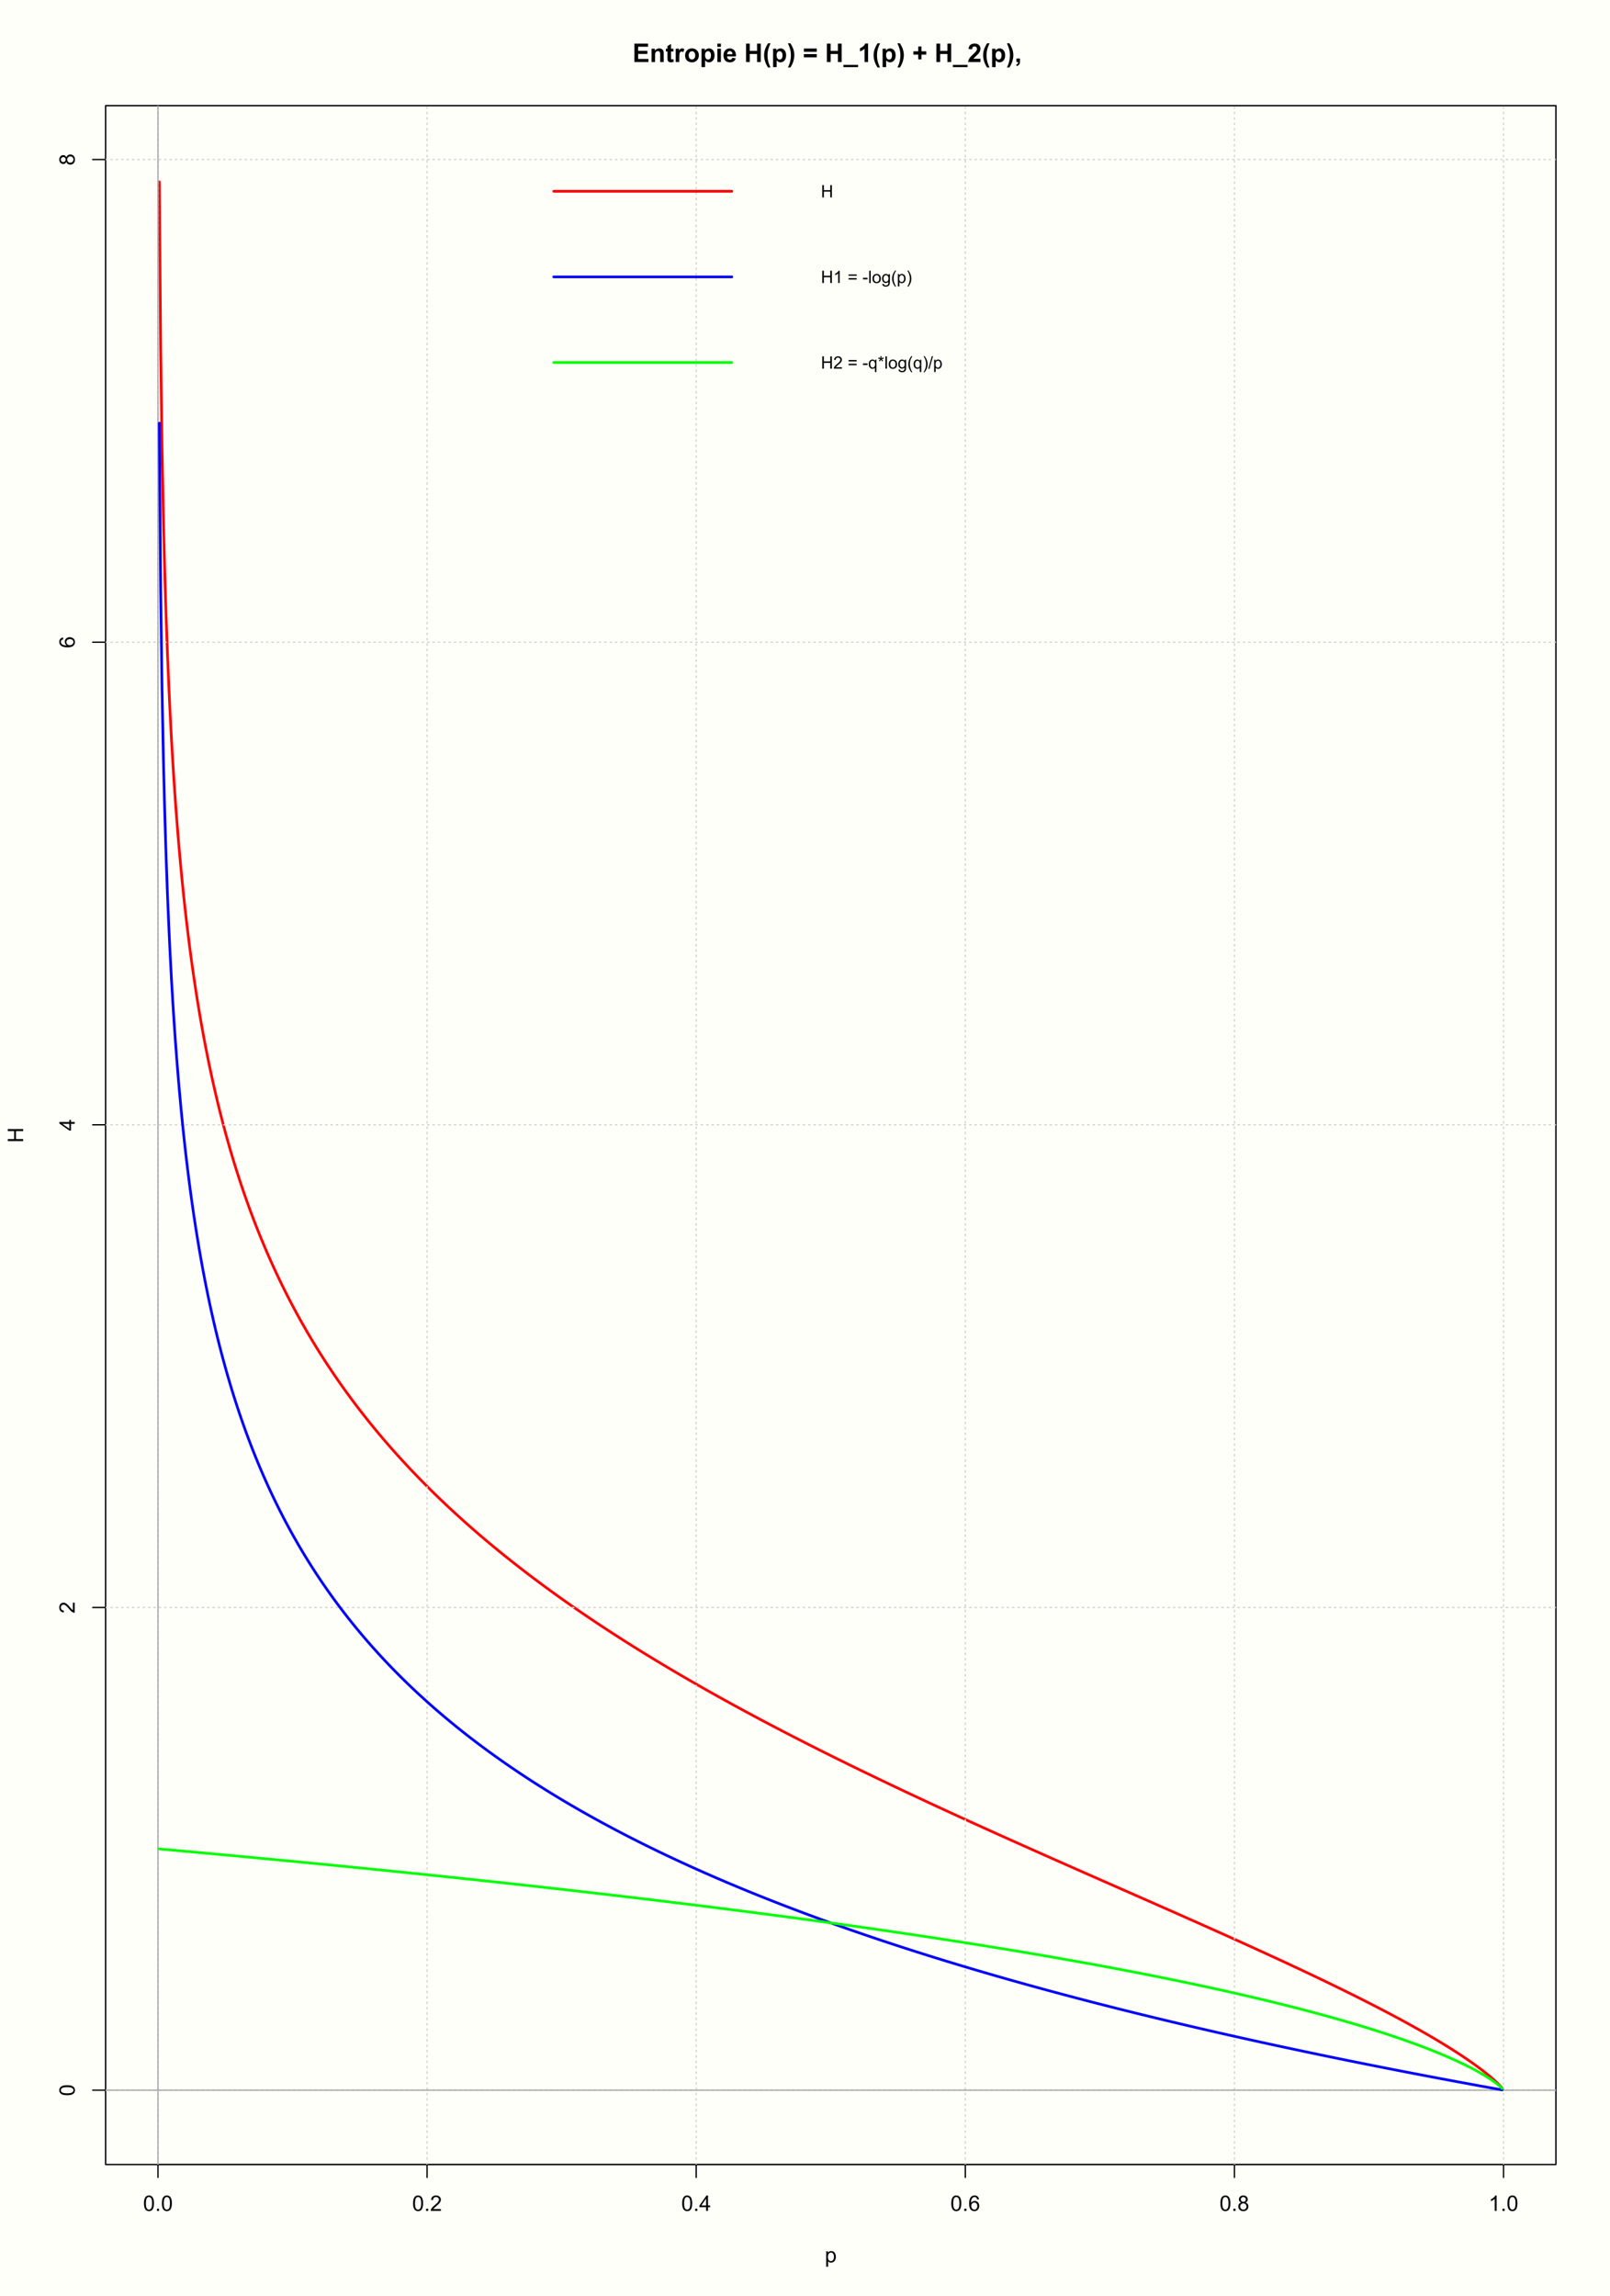 <?xml version="1.0" encoding="UTF-8"?>
<svg xmlns="http://www.w3.org/2000/svg" xmlns:xlink="http://www.w3.org/1999/xlink" width="900pt" height="1283pt" viewBox="0 0 900 1283" version="1.1">
<defs>
<g>
<symbol overflow="visible" id="glyph0-0">
<path style="stroke:none;" d="M 1.5 0 L 1.5 -7.5 L 7.5 -7.5 L 7.5 0 Z M 1.688 -0.188 L 7.312 -0.188 L 7.312 -7.312 L 1.688 -7.312 Z M 1.688 -0.188 "/>
</symbol>
<symbol overflow="visible" id="glyph0-1">
<path style="stroke:none;" d="M 0.5 -4.234 C 0.496 -5.246 0.602 -6.062 0.812 -6.688 C 1.02 -7.305 1.328 -7.785 1.742 -8.121 C 2.148 -8.457 2.668 -8.625 3.297 -8.625 C 3.758 -8.625 4.164 -8.531 4.512 -8.348 C 4.855 -8.16 5.141 -7.891 5.371 -7.543 C 5.594 -7.191 5.773 -6.766 5.906 -6.266 C 6.035 -5.762 6.098 -5.086 6.102 -4.234 C 6.098 -3.227 5.996 -2.414 5.789 -1.797 C 5.578 -1.176 5.266 -0.695 4.859 -0.359 C 4.445 -0.02 3.926 0.145 3.297 0.148 C 2.465 0.145 1.816 -0.148 1.348 -0.742 C 0.781 -1.457 0.496 -2.621 0.5 -4.234 Z M 1.582 -4.234 C 1.582 -2.824 1.746 -1.887 2.074 -1.418 C 2.402 -0.949 2.809 -0.715 3.297 -0.719 C 3.777 -0.715 4.184 -0.949 4.52 -1.422 C 4.848 -1.887 5.016 -2.824 5.016 -4.234 C 5.016 -5.648 4.848 -6.59 4.52 -7.055 C 4.184 -7.516 3.773 -7.746 3.289 -7.75 C 2.801 -7.746 2.414 -7.543 2.125 -7.137 C 1.762 -6.613 1.582 -5.645 1.582 -4.234 Z M 1.582 -4.234 "/>
</symbol>
<symbol overflow="visible" id="glyph0-2">
<path style="stroke:none;" d="M 1.09 0 L 1.09 -1.203 L 2.289 -1.203 L 2.289 0 Z M 1.09 0 "/>
</symbol>
<symbol overflow="visible" id="glyph0-3">
<path style="stroke:none;" d="M 6.039 -1.016 L 6.039 0 L 0.363 0 C 0.355 -0.254 0.395 -0.496 0.484 -0.734 C 0.629 -1.117 0.859 -1.5 1.18 -1.875 C 1.492 -2.25 1.953 -2.684 2.562 -3.176 C 3.492 -3.941 4.125 -4.547 4.453 -4.992 C 4.781 -5.438 4.945 -5.859 4.945 -6.266 C 4.945 -6.68 4.793 -7.031 4.496 -7.32 C 4.191 -7.602 3.805 -7.746 3.328 -7.75 C 2.82 -7.746 2.414 -7.594 2.109 -7.293 C 1.805 -6.984 1.648 -6.562 1.648 -6.031 L 0.562 -6.141 C 0.633 -6.945 0.91 -7.559 1.398 -7.988 C 1.879 -8.41 2.531 -8.625 3.352 -8.625 C 4.172 -8.625 4.824 -8.395 5.309 -7.938 C 5.789 -7.48 6.027 -6.914 6.031 -6.242 C 6.027 -5.895 5.957 -5.559 5.82 -5.227 C 5.676 -4.891 5.441 -4.539 5.117 -4.176 C 4.789 -3.805 4.25 -3.301 3.492 -2.664 C 2.859 -2.129 2.453 -1.77 2.273 -1.582 C 2.094 -1.395 1.945 -1.203 1.828 -1.016 Z M 6.039 -1.016 "/>
</symbol>
<symbol overflow="visible" id="glyph0-4">
<path style="stroke:none;" d="M 3.879 0 L 3.879 -2.055 L 0.152 -2.055 L 0.152 -3.023 L 4.07 -8.59 L 4.934 -8.59 L 4.934 -3.023 L 6.094 -3.023 L 6.094 -2.055 L 4.934 -2.055 L 4.934 0 Z M 3.879 -3.023 L 3.879 -6.898 L 1.188 -3.023 Z M 3.879 -3.023 "/>
</symbol>
<symbol overflow="visible" id="glyph0-5">
<path style="stroke:none;" d="M 5.969 -6.484 L 4.922 -6.406 C 4.828 -6.812 4.695 -7.113 4.523 -7.305 C 4.234 -7.605 3.883 -7.758 3.469 -7.758 C 3.133 -7.758 2.836 -7.664 2.586 -7.477 C 2.25 -7.234 1.988 -6.879 1.797 -6.414 C 1.605 -5.949 1.508 -5.289 1.5 -4.43 C 1.754 -4.812 2.062 -5.098 2.434 -5.289 C 2.797 -5.473 3.184 -5.566 3.586 -5.57 C 4.289 -5.566 4.887 -5.309 5.383 -4.793 C 5.875 -4.277 6.121 -3.609 6.125 -2.789 C 6.121 -2.25 6.004 -1.746 5.773 -1.285 C 5.539 -0.82 5.223 -0.469 4.816 -0.223 C 4.41 0.023 3.949 0.145 3.434 0.148 C 2.555 0.145 1.836 -0.176 1.285 -0.82 C 0.727 -1.469 0.449 -2.535 0.453 -4.02 C 0.449 -5.676 0.758 -6.883 1.371 -7.641 C 1.902 -8.297 2.621 -8.625 3.531 -8.625 C 4.207 -8.625 4.762 -8.434 5.195 -8.055 C 5.625 -7.676 5.883 -7.152 5.969 -6.484 Z M 1.664 -2.781 C 1.664 -2.418 1.738 -2.07 1.895 -1.738 C 2.043 -1.406 2.262 -1.152 2.543 -0.98 C 2.82 -0.801 3.109 -0.715 3.414 -0.719 C 3.859 -0.715 4.242 -0.895 4.566 -1.258 C 4.883 -1.613 5.043 -2.102 5.047 -2.727 C 5.043 -3.316 4.887 -3.785 4.57 -4.129 C 4.25 -4.469 3.852 -4.641 3.375 -4.641 C 2.898 -4.641 2.492 -4.469 2.16 -4.129 C 1.828 -3.785 1.664 -3.336 1.664 -2.781 Z M 1.664 -2.781 "/>
</symbol>
<symbol overflow="visible" id="glyph0-6">
<path style="stroke:none;" d="M 2.121 -4.656 C 1.684 -4.816 1.359 -5.047 1.148 -5.344 C 0.938 -5.641 0.832 -5.996 0.832 -6.41 C 0.832 -7.035 1.055 -7.559 1.504 -7.984 C 1.953 -8.41 2.551 -8.625 3.297 -8.625 C 4.043 -8.625 4.648 -8.406 5.109 -7.973 C 5.566 -7.535 5.793 -7.004 5.797 -6.383 C 5.793 -5.977 5.688 -5.629 5.48 -5.34 C 5.27 -5.043 4.953 -4.816 4.531 -4.656 C 5.055 -4.48 5.457 -4.203 5.734 -3.824 C 6.008 -3.438 6.145 -2.98 6.148 -2.453 C 6.145 -1.715 5.887 -1.098 5.367 -0.602 C 4.844 -0.102 4.16 0.145 3.316 0.148 C 2.469 0.145 1.785 -0.102 1.266 -0.605 C 0.742 -1.105 0.48 -1.734 0.484 -2.484 C 0.48 -3.039 0.621 -3.504 0.91 -3.887 C 1.191 -4.262 1.598 -4.52 2.121 -4.656 Z M 1.91 -6.445 C 1.91 -6.039 2.039 -5.707 2.301 -5.449 C 2.562 -5.191 2.902 -5.062 3.32 -5.062 C 3.723 -5.062 4.055 -5.188 4.32 -5.445 C 4.578 -5.695 4.711 -6.012 4.711 -6.387 C 4.711 -6.773 4.574 -7.098 4.309 -7.363 C 4.035 -7.625 3.703 -7.758 3.312 -7.758 C 2.906 -7.758 2.574 -7.629 2.309 -7.371 C 2.043 -7.113 1.91 -6.805 1.91 -6.445 Z M 1.57 -2.477 C 1.57 -2.176 1.641 -1.887 1.785 -1.605 C 1.926 -1.324 2.137 -1.105 2.422 -0.949 C 2.699 -0.793 3.004 -0.715 3.328 -0.719 C 3.832 -0.715 4.246 -0.879 4.578 -1.207 C 4.902 -1.531 5.066 -1.941 5.07 -2.445 C 5.066 -2.945 4.898 -3.367 4.562 -3.703 C 4.223 -4.035 3.801 -4.199 3.293 -4.203 C 2.793 -4.199 2.379 -4.035 2.059 -3.711 C 1.73 -3.379 1.57 -2.969 1.57 -2.477 Z M 1.57 -2.477 "/>
</symbol>
<symbol overflow="visible" id="glyph0-7">
<path style="stroke:none;" d="M 4.469 0 L 3.414 0 L 3.414 -6.719 C 3.16 -6.477 2.828 -6.234 2.414 -5.996 C 2 -5.75 1.629 -5.57 1.305 -5.449 L 1.305 -6.469 C 1.895 -6.742 2.41 -7.078 2.852 -7.477 C 3.293 -7.871 3.605 -8.254 3.789 -8.625 L 4.469 -8.625 Z M 4.469 0 "/>
</symbol>
<symbol overflow="visible" id="glyph0-8">
<path style="stroke:none;" d="M 0.789 2.383 L 0.789 -6.223 L 1.75 -6.223 L 1.75 -5.414 C 1.977 -5.73 2.234 -5.965 2.52 -6.125 C 2.801 -6.281 3.145 -6.363 3.555 -6.363 C 4.082 -6.363 4.551 -6.227 4.961 -5.953 C 5.363 -5.68 5.672 -5.293 5.883 -4.793 C 6.09 -4.293 6.191 -3.746 6.195 -3.156 C 6.191 -2.52 6.078 -1.945 5.852 -1.438 C 5.621 -0.922 5.289 -0.531 4.855 -0.266 C 4.418 0.008 3.961 0.141 3.48 0.141 C 3.129 0.141 2.812 0.066 2.535 -0.082 C 2.254 -0.23 2.023 -0.418 1.844 -0.645 L 1.844 2.383 Z M 1.746 -3.078 C 1.746 -2.273 1.906 -1.684 2.23 -1.301 C 2.555 -0.918 2.949 -0.727 3.41 -0.727 C 3.879 -0.727 4.277 -0.922 4.613 -1.32 C 4.945 -1.711 5.113 -2.328 5.117 -3.164 C 5.113 -3.953 4.949 -4.547 4.625 -4.945 C 4.297 -5.34 3.91 -5.535 3.457 -5.539 C 3.004 -5.535 2.605 -5.324 2.262 -4.906 C 1.918 -4.484 1.746 -3.875 1.746 -3.078 Z M 1.746 -3.078 "/>
</symbol>
<symbol overflow="visible" id="glyph1-0">
<path style="stroke:none;" d="M 0 -1.5 L -7.5 -1.5 L -7.5 -7.5 L 0 -7.5 Z M -0.188 -1.688 L -0.188 -7.312 L -7.312 -7.312 L -7.312 -1.688 Z M -0.188 -1.688 "/>
</symbol>
<symbol overflow="visible" id="glyph1-1">
<path style="stroke:none;" d="M -4.234 -0.5 C -5.246 -0.496 -6.062 -0.602 -6.688 -0.812 C -7.305 -1.02 -7.785 -1.328 -8.121 -1.742 C -8.457 -2.152 -8.625 -2.672 -8.625 -3.301 C -8.625 -3.758 -8.531 -4.164 -8.348 -4.512 C -8.16 -4.859 -7.891 -5.145 -7.543 -5.371 C -7.191 -5.594 -6.766 -5.773 -6.266 -5.906 C -5.762 -6.035 -5.086 -6.098 -4.234 -6.102 C -3.223 -6.098 -2.41 -5.996 -1.793 -5.789 C -1.176 -5.578 -0.695 -5.266 -0.359 -4.859 C -0.02 -4.445 0.145 -3.926 0.148 -3.297 C 0.145 -2.465 -0.148 -1.816 -0.742 -1.348 C -1.457 -0.781 -2.621 -0.496 -4.234 -0.5 Z M -4.234 -1.582 C -2.824 -1.582 -1.887 -1.746 -1.418 -2.074 C -0.949 -2.402 -0.715 -2.809 -0.719 -3.297 C -0.715 -3.777 -0.949 -4.184 -1.422 -4.52 C -1.887 -4.848 -2.824 -5.016 -4.234 -5.016 C -5.648 -5.016 -6.59 -4.848 -7.055 -4.52 C -7.516 -4.188 -7.746 -3.777 -7.75 -3.289 C -7.746 -2.801 -7.543 -2.414 -7.137 -2.129 C -6.613 -1.762 -5.645 -1.582 -4.234 -1.582 Z M -4.234 -1.582 "/>
</symbol>
<symbol overflow="visible" id="glyph1-2">
<path style="stroke:none;" d="M -1.012 -6.039 L 0 -6.039 L 0 -0.363 C -0.254 -0.355 -0.496 -0.395 -0.734 -0.488 C -1.117 -0.629 -1.5 -0.859 -1.875 -1.18 C -2.25 -1.496 -2.684 -1.957 -3.176 -2.562 C -3.941 -3.492 -4.547 -4.125 -4.992 -4.453 C -5.438 -4.781 -5.859 -4.945 -6.266 -4.945 C -6.68 -4.945 -7.031 -4.793 -7.32 -4.496 C -7.602 -4.195 -7.746 -3.809 -7.75 -3.328 C -7.746 -2.82 -7.594 -2.414 -7.293 -2.109 C -6.984 -1.805 -6.562 -1.648 -6.031 -1.648 L -6.141 -0.562 C -6.945 -0.637 -7.559 -0.914 -7.988 -1.402 C -8.41 -1.883 -8.625 -2.535 -8.625 -3.352 C -8.625 -4.176 -8.395 -4.828 -7.938 -5.309 C -7.48 -5.789 -6.914 -6.027 -6.242 -6.031 C -5.895 -6.027 -5.559 -5.957 -5.227 -5.82 C -4.891 -5.676 -4.539 -5.441 -4.176 -5.117 C -3.805 -4.789 -3.301 -4.25 -2.664 -3.492 C -2.129 -2.859 -1.77 -2.453 -1.582 -2.273 C -1.395 -2.094 -1.203 -1.945 -1.012 -1.828 Z M -1.012 -6.039 "/>
</symbol>
<symbol overflow="visible" id="glyph1-3">
<path style="stroke:none;" d="M 0 -3.879 L -2.055 -3.879 L -2.055 -0.152 L -3.023 -0.152 L -8.59 -4.074 L -8.59 -4.934 L -3.023 -4.934 L -3.023 -6.094 L -2.055 -6.094 L -2.055 -4.934 L 0 -4.934 Z M -3.023 -3.879 L -6.898 -3.879 L -3.023 -1.191 Z M -3.023 -3.879 "/>
</symbol>
<symbol overflow="visible" id="glyph1-4">
<path style="stroke:none;" d="M -6.484 -5.969 L -6.406 -4.922 C -6.812 -4.828 -7.113 -4.695 -7.305 -4.523 C -7.605 -4.238 -7.758 -3.887 -7.758 -3.469 C -7.758 -3.133 -7.664 -2.836 -7.477 -2.586 C -7.234 -2.25 -6.879 -1.988 -6.414 -1.797 C -5.949 -1.605 -5.289 -1.508 -4.43 -1.5 C -4.812 -1.754 -5.098 -2.062 -5.289 -2.434 C -5.473 -2.797 -5.566 -3.184 -5.57 -3.586 C -5.566 -4.289 -5.309 -4.887 -4.793 -5.383 C -4.277 -5.875 -3.609 -6.121 -2.789 -6.125 C -2.25 -6.121 -1.746 -6.004 -1.285 -5.773 C -0.816 -5.539 -0.461 -5.223 -0.219 -4.816 C 0.027 -4.41 0.145 -3.949 0.148 -3.434 C 0.145 -2.555 -0.176 -1.836 -0.82 -1.285 C -1.469 -0.727 -2.535 -0.449 -4.02 -0.453 C -5.676 -0.449 -6.883 -0.758 -7.641 -1.371 C -8.297 -1.906 -8.625 -2.625 -8.625 -3.535 C -8.625 -4.207 -8.434 -4.762 -8.055 -5.195 C -7.676 -5.625 -7.152 -5.883 -6.484 -5.969 Z M -2.781 -1.664 C -2.418 -1.664 -2.07 -1.738 -1.738 -1.895 C -1.406 -2.043 -1.152 -2.262 -0.98 -2.543 C -0.801 -2.82 -0.715 -3.109 -0.719 -3.414 C -0.715 -3.859 -0.895 -4.242 -1.258 -4.566 C -1.613 -4.883 -2.102 -5.043 -2.723 -5.047 C -3.312 -5.043 -3.781 -4.887 -4.125 -4.57 C -4.469 -4.25 -4.641 -3.852 -4.641 -3.375 C -4.641 -2.898 -4.469 -2.492 -4.129 -2.16 C -3.785 -1.828 -3.336 -1.664 -2.781 -1.664 Z M -2.781 -1.664 "/>
</symbol>
<symbol overflow="visible" id="glyph1-5">
<path style="stroke:none;" d="M -4.656 -2.121 C -4.816 -1.684 -5.047 -1.359 -5.344 -1.148 C -5.641 -0.938 -5.996 -0.832 -6.41 -0.832 C -7.035 -0.832 -7.559 -1.055 -7.984 -1.504 C -8.41 -1.953 -8.625 -2.551 -8.625 -3.301 C -8.625 -4.047 -8.406 -4.652 -7.973 -5.109 C -7.535 -5.566 -7.004 -5.793 -6.383 -5.797 C -5.977 -5.793 -5.629 -5.688 -5.34 -5.48 C -5.043 -5.27 -4.816 -4.953 -4.656 -4.531 C -4.48 -5.055 -4.203 -5.457 -3.824 -5.734 C -3.438 -6.008 -2.98 -6.145 -2.453 -6.148 C -1.715 -6.145 -1.098 -5.887 -0.602 -5.367 C -0.102 -4.844 0.145 -4.16 0.148 -3.316 C 0.145 -2.469 -0.102 -1.785 -0.605 -1.266 C -1.105 -0.746 -1.734 -0.484 -2.484 -0.488 C -3.039 -0.484 -3.504 -0.625 -3.887 -0.91 C -4.262 -1.191 -4.52 -1.598 -4.656 -2.121 Z M -6.445 -1.91 C -6.039 -1.91 -5.707 -2.039 -5.449 -2.301 C -5.191 -2.562 -5.062 -2.902 -5.062 -3.324 C -5.062 -3.727 -5.188 -4.059 -5.445 -4.32 C -5.695 -4.578 -6.012 -4.711 -6.387 -4.711 C -6.773 -4.711 -7.098 -4.574 -7.363 -4.309 C -7.625 -4.039 -7.758 -3.707 -7.758 -3.312 C -7.758 -2.906 -7.629 -2.574 -7.371 -2.309 C -7.113 -2.043 -6.805 -1.91 -6.445 -1.91 Z M -2.477 -1.57 C -2.176 -1.57 -1.887 -1.641 -1.605 -1.785 C -1.324 -1.926 -1.105 -2.137 -0.949 -2.422 C -0.793 -2.699 -0.715 -3.004 -0.719 -3.328 C -0.715 -3.832 -0.875 -4.246 -1.203 -4.578 C -1.523 -4.902 -1.938 -5.066 -2.441 -5.07 C -2.945 -5.066 -3.367 -4.898 -3.703 -4.562 C -4.035 -4.223 -4.199 -3.801 -4.203 -3.293 C -4.199 -2.797 -4.035 -2.383 -3.711 -2.059 C -3.379 -1.73 -2.969 -1.57 -2.477 -1.57 Z M -2.477 -1.57 "/>
</symbol>
<symbol overflow="visible" id="glyph1-6">
<path style="stroke:none;" d="M 0 -0.961 L -8.59 -0.961 L -8.59 -2.098 L -5.062 -2.098 L -5.062 -6.562 L -8.59 -6.562 L -8.59 -7.699 L 0 -7.699 L 0 -6.562 L -4.047 -6.562 L -4.047 -2.098 L 0 -2.098 Z M 0 -0.961 "/>
</symbol>
<symbol overflow="visible" id="glyph2-0">
<path style="stroke:none;" d="M 1.801 0 L 1.801 -9 L 9 -9 L 9 0 Z M 2.023 -0.227 L 8.773 -0.227 L 8.773 -8.773 L 2.023 -8.773 Z M 2.023 -0.227 "/>
</symbol>
<symbol overflow="visible" id="glyph2-1">
<path style="stroke:none;" d="M 1.047 0 L 1.047 -10.309 L 8.691 -10.309 L 8.691 -8.562 L 3.129 -8.562 L 3.129 -6.277 L 8.305 -6.277 L 8.305 -4.543 L 3.129 -4.543 L 3.129 -1.738 L 8.887 -1.738 L 8.887 0 Z M 1.047 0 "/>
</symbol>
<symbol overflow="visible" id="glyph2-2">
<path style="stroke:none;" d="M 7.824 0 L 5.852 0 L 5.852 -3.812 C 5.848 -4.613 5.805 -5.133 5.723 -5.375 C 5.637 -5.609 5.5 -5.793 5.312 -5.926 C 5.121 -6.055 4.891 -6.121 4.625 -6.125 C 4.281 -6.121 3.977 -6.027 3.703 -5.844 C 3.43 -5.652 3.242 -5.406 3.145 -5.098 C 3.043 -4.785 2.992 -4.211 2.996 -3.383 L 2.996 0 L 1.02 0 L 1.02 -7.469 L 2.855 -7.469 L 2.855 -6.371 C 3.504 -7.211 4.324 -7.633 5.316 -7.637 C 5.746 -7.633 6.145 -7.555 6.508 -7.398 C 6.867 -7.238 7.141 -7.039 7.328 -6.797 C 7.512 -6.555 7.641 -6.277 7.715 -5.969 C 7.785 -5.656 7.82 -5.215 7.824 -4.641 Z M 7.824 0 "/>
</symbol>
<symbol overflow="visible" id="glyph2-3">
<path style="stroke:none;" d="M 4.457 -7.469 L 4.457 -5.891 L 3.109 -5.891 L 3.109 -2.883 C 3.105 -2.273 3.117 -1.918 3.145 -1.816 C 3.168 -1.715 3.227 -1.629 3.32 -1.566 C 3.41 -1.496 3.523 -1.465 3.656 -1.469 C 3.836 -1.465 4.098 -1.527 4.449 -1.66 L 4.621 -0.125 C 4.156 0.07 3.637 0.164 3.059 0.168 C 2.699 0.164 2.375 0.105 2.094 -0.012 C 1.805 -0.129 1.598 -0.281 1.465 -0.473 C 1.332 -0.66 1.238 -0.918 1.188 -1.246 C 1.145 -1.473 1.125 -1.938 1.125 -2.637 L 1.125 -5.891 L 0.219 -5.891 L 0.219 -7.469 L 1.125 -7.469 L 1.125 -8.949 L 3.109 -10.105 L 3.109 -7.469 Z M 4.457 -7.469 "/>
</symbol>
<symbol overflow="visible" id="glyph2-4">
<path style="stroke:none;" d="M 2.926 0 L 0.949 0 L 0.949 -7.469 L 2.785 -7.469 L 2.785 -6.406 C 3.094 -6.902 3.375 -7.234 3.629 -7.395 C 3.879 -7.555 4.164 -7.633 4.484 -7.637 C 4.93 -7.633 5.363 -7.508 5.785 -7.262 L 5.176 -5.539 C 4.84 -5.75 4.531 -5.859 4.246 -5.863 C 3.969 -5.859 3.734 -5.781 3.543 -5.633 C 3.348 -5.477 3.195 -5.203 3.09 -4.809 C 2.977 -4.406 2.922 -3.57 2.926 -2.305 Z M 2.926 0 "/>
</symbol>
<symbol overflow="visible" id="glyph2-5">
<path style="stroke:none;" d="M 0.578 -3.84 C 0.574 -4.492 0.734 -5.129 1.062 -5.742 C 1.383 -6.355 1.84 -6.824 2.434 -7.148 C 3.023 -7.473 3.688 -7.633 4.422 -7.637 C 5.551 -7.633 6.477 -7.266 7.199 -6.535 C 7.918 -5.797 8.277 -4.871 8.281 -3.754 C 8.277 -2.621 7.914 -1.684 7.188 -0.945 C 6.457 -0.203 5.539 0.164 4.438 0.168 C 3.75 0.164 3.098 0.012 2.477 -0.293 C 1.855 -0.602 1.383 -1.055 1.062 -1.652 C 0.734 -2.25 0.574 -2.977 0.578 -3.84 Z M 2.602 -3.734 C 2.602 -2.988 2.777 -2.422 3.129 -2.031 C 3.48 -1.637 3.914 -1.441 4.43 -1.441 C 4.945 -1.441 5.375 -1.637 5.727 -2.031 C 6.07 -2.422 6.246 -2.992 6.25 -3.746 C 6.246 -4.473 6.07 -5.035 5.727 -5.434 C 5.375 -5.824 4.945 -6.023 4.43 -6.027 C 3.914 -6.023 3.48 -5.824 3.129 -5.434 C 2.777 -5.035 2.602 -4.469 2.602 -3.734 Z M 2.602 -3.734 "/>
</symbol>
<symbol overflow="visible" id="glyph2-6">
<path style="stroke:none;" d="M 0.977 -7.469 L 2.82 -7.469 L 2.82 -6.371 C 3.055 -6.742 3.379 -7.047 3.789 -7.285 C 4.195 -7.516 4.648 -7.633 5.148 -7.637 C 6.012 -7.633 6.746 -7.293 7.355 -6.617 C 7.957 -5.934 8.262 -4.988 8.262 -3.777 C 8.262 -2.527 7.957 -1.559 7.348 -0.867 C 6.738 -0.18 6 0.164 5.133 0.168 C 4.719 0.164 4.344 0.086 4.012 -0.078 C 3.672 -0.238 3.32 -0.52 2.953 -0.922 L 2.953 2.84 L 0.977 2.84 Z M 2.934 -3.859 C 2.93 -3.02 3.094 -2.398 3.43 -2 C 3.758 -1.594 4.164 -1.395 4.648 -1.398 C 5.102 -1.395 5.484 -1.578 5.793 -1.949 C 6.094 -2.316 6.246 -2.922 6.25 -3.762 C 6.246 -4.543 6.09 -5.121 5.777 -5.504 C 5.465 -5.879 5.074 -6.07 4.613 -6.074 C 4.125 -6.07 3.727 -5.883 3.41 -5.516 C 3.09 -5.141 2.93 -4.59 2.934 -3.859 Z M 2.934 -3.859 "/>
</symbol>
<symbol overflow="visible" id="glyph2-7">
<path style="stroke:none;" d="M 1.035 -8.48 L 1.035 -10.309 L 3.008 -10.309 L 3.008 -8.48 Z M 1.035 0 L 1.035 -7.469 L 3.008 -7.469 L 3.008 0 Z M 1.035 0 "/>
</symbol>
<symbol overflow="visible" id="glyph2-8">
<path style="stroke:none;" d="M 5.359 -2.375 L 7.328 -2.047 C 7.07 -1.32 6.668 -0.773 6.125 -0.398 C 5.578 -0.023 4.898 0.164 4.078 0.168 C 2.777 0.164 1.816 -0.258 1.195 -1.105 C 0.703 -1.781 0.457 -2.637 0.457 -3.676 C 0.457 -4.91 0.777 -5.883 1.426 -6.586 C 2.07 -7.285 2.891 -7.633 3.883 -7.637 C 4.988 -7.633 5.863 -7.266 6.508 -6.535 C 7.148 -5.797 7.457 -4.676 7.434 -3.164 L 2.48 -3.164 C 2.492 -2.578 2.652 -2.121 2.961 -1.797 C 3.262 -1.469 3.641 -1.305 4.098 -1.309 C 4.402 -1.305 4.664 -1.391 4.879 -1.559 C 5.086 -1.727 5.246 -1.996 5.359 -2.375 Z M 5.469 -4.375 C 5.453 -4.941 5.309 -5.375 5.027 -5.676 C 4.746 -5.973 4.402 -6.121 4 -6.125 C 3.566 -6.121 3.211 -5.965 2.934 -5.652 C 2.648 -5.336 2.508 -4.91 2.516 -4.375 Z M 5.469 -4.375 "/>
</symbol>
<symbol overflow="visible" id="glyph2-9">
<path style="stroke:none;" d=""/>
</symbol>
<symbol overflow="visible" id="glyph2-10">
<path style="stroke:none;" d="M 1.055 0 L 1.055 -10.309 L 3.137 -10.309 L 3.137 -6.25 L 7.215 -6.25 L 7.215 -10.309 L 9.297 -10.309 L 9.297 0 L 7.215 0 L 7.215 -4.508 L 3.137 -4.508 L 3.137 0 Z M 1.055 0 "/>
</symbol>
<symbol overflow="visible" id="glyph2-11">
<path style="stroke:none;" d="M 4.309 3.031 L 2.953 3.031 C 2.234 1.945 1.688 0.824 1.316 -0.344 C 0.938 -1.508 0.75 -2.637 0.754 -3.734 C 0.75 -5.086 0.98 -6.367 1.449 -7.578 C 1.848 -8.625 2.359 -9.594 2.98 -10.484 L 4.332 -10.484 C 3.684 -9.059 3.242 -7.852 3.004 -6.855 C 2.762 -5.859 2.641 -4.805 2.645 -3.691 C 2.641 -2.922 2.715 -2.133 2.859 -1.328 C 3 -0.52 3.195 0.242 3.445 0.969 C 3.609 1.445 3.895 2.133 4.309 3.031 Z M 4.309 3.031 "/>
</symbol>
<symbol overflow="visible" id="glyph2-12">
<path style="stroke:none;" d="M 0.484 3.031 C 0.871 2.191 1.145 1.551 1.309 1.109 C 1.465 0.66 1.613 0.152 1.75 -0.43 C 1.883 -1.008 1.984 -1.559 2.051 -2.082 C 2.117 -2.602 2.148 -3.141 2.152 -3.691 C 2.148 -4.805 2.031 -5.859 1.793 -6.855 C 1.551 -7.852 1.109 -9.059 0.473 -10.484 L 1.812 -10.484 C 2.516 -9.473 3.066 -8.406 3.461 -7.277 C 3.852 -6.145 4.047 -4.996 4.051 -3.84 C 4.047 -2.855 3.895 -1.805 3.586 -0.688 C 3.234 0.57 2.652 1.805 1.848 3.031 Z M 0.484 3.031 "/>
</symbol>
<symbol overflow="visible" id="glyph2-13">
<path style="stroke:none;" d="M 0.598 -5.738 L 0.598 -7.551 L 7.805 -7.551 L 7.805 -5.738 Z M 0.598 -2.617 L 0.598 -4.438 L 7.805 -4.438 L 7.805 -2.617 Z M 0.598 -2.617 "/>
</symbol>
<symbol overflow="visible" id="glyph2-14">
<path style="stroke:none;" d="M -0.133 2.848 L -0.133 1.566 L 8.078 1.566 L 8.078 2.848 Z M -0.133 2.848 "/>
</symbol>
<symbol overflow="visible" id="glyph2-15">
<path style="stroke:none;" d="M 5.668 0 L 3.691 0 L 3.691 -7.445 C 2.969 -6.77 2.117 -6.27 1.141 -5.949 L 1.141 -7.742 C 1.652 -7.906 2.211 -8.227 2.82 -8.699 C 3.422 -9.168 3.836 -9.719 4.062 -10.352 L 5.668 -10.352 Z M 5.668 0 "/>
</symbol>
<symbol overflow="visible" id="glyph2-16">
<path style="stroke:none;" d="M 3.297 -1.484 L 3.297 -4.164 L 0.598 -4.164 L 0.598 -6.012 L 3.297 -6.012 L 3.297 -8.691 L 5.098 -8.691 L 5.098 -6.012 L 7.805 -6.012 L 7.805 -4.164 L 5.098 -4.164 L 5.098 -1.484 Z M 3.297 -1.484 "/>
</symbol>
<symbol overflow="visible" id="glyph2-17">
<path style="stroke:none;" d="M 7.285 -1.836 L 7.285 0 L 0.359 0 C 0.43 -0.691 0.656 -1.348 1.035 -1.969 C 1.406 -2.59 2.145 -3.414 3.254 -4.445 C 4.141 -5.27 4.688 -5.832 4.895 -6.133 C 5.16 -6.535 5.297 -6.938 5.301 -7.34 C 5.297 -7.777 5.18 -8.117 4.945 -8.355 C 4.707 -8.59 4.379 -8.707 3.965 -8.711 C 3.551 -8.707 3.223 -8.582 2.98 -8.336 C 2.734 -8.086 2.594 -7.676 2.559 -7.102 L 0.59 -7.297 C 0.703 -8.383 1.07 -9.164 1.691 -9.641 C 2.309 -10.109 3.082 -10.348 4.016 -10.352 C 5.027 -10.348 5.828 -10.074 6.41 -9.527 C 6.992 -8.977 7.281 -8.293 7.285 -7.48 C 7.281 -7.016 7.199 -6.574 7.035 -6.156 C 6.867 -5.734 6.602 -5.293 6.242 -4.836 C 6 -4.527 5.57 -4.09 4.949 -3.52 C 4.324 -2.945 3.93 -2.566 3.766 -2.383 C 3.598 -2.191 3.461 -2.008 3.359 -1.836 Z M 7.285 -1.836 "/>
</symbol>
<symbol overflow="visible" id="glyph2-18">
<path style="stroke:none;" d="M 0.984 -1.977 L 2.961 -1.977 L 2.961 -0.562 C 2.957 0.008 2.91 0.457 2.812 0.789 C 2.711 1.117 2.523 1.414 2.254 1.68 C 1.977 1.941 1.629 2.148 1.211 2.301 L 0.824 1.484 C 1.219 1.348 1.5 1.168 1.672 0.941 C 1.836 0.711 1.926 0.398 1.941 0 L 0.984 0 Z M 0.984 -1.977 "/>
</symbol>
<symbol overflow="visible" id="glyph3-0">
<path style="stroke:none;" d="M 1.199 0 L 1.199 -6 L 6 -6 L 6 0 Z M 1.352 -0.148 L 5.852 -0.148 L 5.852 -5.852 L 1.352 -5.852 Z M 1.352 -0.148 "/>
</symbol>
<symbol overflow="visible" id="glyph3-1">
<path style="stroke:none;" d="M 0.77 0 L 0.77 -6.871 L 1.68 -6.871 L 1.68 -4.051 L 5.25 -4.051 L 5.25 -6.871 L 6.16 -6.871 L 6.16 0 L 5.25 0 L 5.25 -3.238 L 1.68 -3.238 L 1.68 0 Z M 0.77 0 "/>
</symbol>
<symbol overflow="visible" id="glyph3-2">
<path style="stroke:none;" d="M 3.578 0 L 2.734 0 L 2.734 -5.375 C 2.527 -5.18 2.262 -4.988 1.934 -4.793 C 1.602 -4.598 1.305 -4.453 1.047 -4.359 L 1.047 -5.176 C 1.516 -5.395 1.926 -5.664 2.281 -5.98 C 2.633 -6.293 2.883 -6.598 3.031 -6.898 L 3.578 -6.898 Z M 3.578 0 "/>
</symbol>
<symbol overflow="visible" id="glyph3-3">
<path style="stroke:none;" d=""/>
</symbol>
<symbol overflow="visible" id="glyph3-4">
<path style="stroke:none;" d="M 5.07 -4.039 L 0.535 -4.039 L 0.535 -4.828 L 5.07 -4.828 Z M 5.07 -1.953 L 0.535 -1.953 L 0.535 -2.742 L 5.07 -2.742 Z M 5.07 -1.953 "/>
</symbol>
<symbol overflow="visible" id="glyph3-5">
<path style="stroke:none;" d="M 0.305 -2.062 L 0.305 -2.91 L 2.898 -2.91 L 2.898 -2.062 Z M 0.305 -2.062 "/>
</symbol>
<symbol overflow="visible" id="glyph3-6">
<path style="stroke:none;" d="M 0.613 0 L 0.613 -6.871 L 1.457 -6.871 L 1.457 0 Z M 0.613 0 "/>
</symbol>
<symbol overflow="visible" id="glyph3-7">
<path style="stroke:none;" d="M 0.32 -2.488 C 0.316 -3.406 0.57 -4.09 1.086 -4.539 C 1.512 -4.902 2.035 -5.086 2.652 -5.09 C 3.336 -5.086 3.895 -4.863 4.332 -4.418 C 4.762 -3.969 4.98 -3.348 4.984 -2.559 C 4.98 -1.914 4.883 -1.41 4.695 -1.047 C 4.5 -0.676 4.223 -0.391 3.855 -0.191 C 3.488 0.012 3.086 0.109 2.652 0.113 C 1.953 0.109 1.391 -0.109 0.965 -0.555 C 0.531 -1 0.316 -1.645 0.32 -2.488 Z M 1.188 -2.488 C 1.184 -1.848 1.32 -1.371 1.602 -1.055 C 1.875 -0.738 2.227 -0.578 2.652 -0.582 C 3.07 -0.578 3.418 -0.738 3.699 -1.059 C 3.973 -1.375 4.113 -1.859 4.117 -2.516 C 4.113 -3.129 3.973 -3.598 3.695 -3.914 C 3.414 -4.23 3.066 -4.387 2.652 -4.391 C 2.227 -4.387 1.875 -4.23 1.602 -3.918 C 1.32 -3.602 1.184 -3.125 1.188 -2.488 Z M 1.188 -2.488 "/>
</symbol>
<symbol overflow="visible" id="glyph3-8">
<path style="stroke:none;" d="M 0.477 0.414 L 1.297 0.535 C 1.328 0.785 1.426 0.969 1.586 1.086 C 1.793 1.238 2.078 1.316 2.441 1.32 C 2.828 1.316 3.129 1.238 3.344 1.086 C 3.555 0.926 3.699 0.707 3.777 0.43 C 3.82 0.254 3.84 -0.102 3.84 -0.652 C 3.465 -0.215 3.008 0 2.461 0 C 1.773 0 1.242 -0.246 0.871 -0.738 C 0.492 -1.23 0.305 -1.82 0.309 -2.516 C 0.305 -2.988 0.391 -3.43 0.566 -3.832 C 0.734 -4.23 0.984 -4.539 1.312 -4.762 C 1.641 -4.977 2.023 -5.086 2.465 -5.09 C 3.051 -5.086 3.535 -4.848 3.918 -4.379 L 3.918 -4.977 L 4.695 -4.977 L 4.695 -0.676 C 4.691 0.102 4.613 0.648 4.457 0.973 C 4.297 1.293 4.047 1.547 3.707 1.738 C 3.363 1.922 2.941 2.016 2.445 2.02 C 1.848 2.016 1.371 1.883 1.008 1.617 C 0.641 1.352 0.461 0.949 0.477 0.414 Z M 1.176 -2.578 C 1.172 -1.922 1.301 -1.445 1.562 -1.148 C 1.82 -0.848 2.145 -0.695 2.539 -0.699 C 2.922 -0.695 3.25 -0.844 3.516 -1.145 C 3.777 -1.441 3.906 -1.91 3.91 -2.551 C 3.906 -3.156 3.773 -3.617 3.504 -3.926 C 3.23 -4.234 2.902 -4.387 2.527 -4.391 C 2.148 -4.387 1.832 -4.234 1.57 -3.934 C 1.305 -3.625 1.172 -3.176 1.176 -2.578 Z M 1.176 -2.578 "/>
</symbol>
<symbol overflow="visible" id="glyph3-9">
<path style="stroke:none;" d="M 2.246 2.02 C 1.777 1.43 1.383 0.746 1.062 -0.039 C 0.738 -0.824 0.578 -1.641 0.582 -2.488 C 0.578 -3.23 0.699 -3.941 0.941 -4.625 C 1.219 -5.414 1.652 -6.203 2.246 -6.988 L 2.852 -6.988 C 2.469 -6.336 2.219 -5.871 2.102 -5.598 C 1.906 -5.16 1.754 -4.711 1.648 -4.246 C 1.512 -3.66 1.445 -3.074 1.449 -2.484 C 1.445 -0.98 1.914 0.52 2.852 2.02 Z M 2.246 2.02 "/>
</symbol>
<symbol overflow="visible" id="glyph3-10">
<path style="stroke:none;" d="M 0.633 1.906 L 0.633 -4.977 L 1.402 -4.977 L 1.402 -4.332 C 1.578 -4.582 1.785 -4.773 2.016 -4.898 C 2.242 -5.023 2.516 -5.086 2.844 -5.09 C 3.266 -5.086 3.641 -4.977 3.969 -4.762 C 4.289 -4.539 4.535 -4.23 4.703 -3.836 C 4.867 -3.434 4.949 -2.996 4.953 -2.527 C 4.949 -2.012 4.859 -1.555 4.68 -1.148 C 4.496 -0.742 4.23 -0.43 3.883 -0.211 C 3.531 0.004 3.164 0.109 2.785 0.113 C 2.5 0.109 2.25 0.055 2.027 -0.062 C 1.801 -0.18 1.617 -0.332 1.477 -0.516 L 1.477 1.906 Z M 1.398 -2.461 C 1.395 -1.82 1.523 -1.344 1.785 -1.039 C 2.043 -0.73 2.355 -0.578 2.727 -0.582 C 3.098 -0.578 3.422 -0.738 3.691 -1.055 C 3.957 -1.371 4.09 -1.863 4.094 -2.531 C 4.09 -3.164 3.957 -3.637 3.699 -3.957 C 3.434 -4.27 3.125 -4.43 2.766 -4.43 C 2.406 -4.43 2.086 -4.262 1.812 -3.926 C 1.531 -3.59 1.395 -3.102 1.398 -2.461 Z M 1.398 -2.461 "/>
</symbol>
<symbol overflow="visible" id="glyph3-11">
<path style="stroke:none;" d="M 1.188 2.02 L 0.582 2.02 C 1.512 0.52 1.98 -0.98 1.984 -2.484 C 1.98 -3.07 1.914 -3.652 1.781 -4.234 C 1.672 -4.699 1.523 -5.148 1.336 -5.582 C 1.211 -5.859 0.957 -6.328 0.582 -6.988 L 1.188 -6.988 C 1.77 -6.203 2.203 -5.414 2.488 -4.625 C 2.727 -3.941 2.848 -3.23 2.852 -2.488 C 2.848 -1.641 2.684 -0.824 2.363 -0.039 C 2.035 0.746 1.645 1.43 1.188 2.02 Z M 1.188 2.02 "/>
</symbol>
<symbol overflow="visible" id="glyph3-12">
<path style="stroke:none;" d="M 4.832 -0.812 L 4.832 0 L 0.289 0 C 0.281 -0.203 0.316 -0.398 0.391 -0.586 C 0.504 -0.895 0.688 -1.199 0.945 -1.5 C 1.195 -1.797 1.562 -2.141 2.047 -2.539 C 2.789 -3.148 3.297 -3.637 3.562 -3.996 C 3.824 -4.352 3.953 -4.688 3.957 -5.012 C 3.953 -5.34 3.836 -5.621 3.598 -5.855 C 3.355 -6.082 3.043 -6.199 2.664 -6.203 C 2.254 -6.199 1.93 -6.078 1.688 -5.836 C 1.441 -5.59 1.316 -5.25 1.316 -4.824 L 0.449 -4.914 C 0.508 -5.559 0.73 -6.051 1.121 -6.391 C 1.504 -6.727 2.023 -6.895 2.68 -6.898 C 3.336 -6.895 3.859 -6.715 4.246 -6.352 C 4.629 -5.984 4.82 -5.531 4.824 -4.992 C 4.82 -4.715 4.766 -4.441 4.652 -4.18 C 4.539 -3.91 4.352 -3.633 4.094 -3.34 C 3.832 -3.047 3.398 -2.645 2.793 -2.133 C 2.285 -1.707 1.961 -1.418 1.816 -1.266 C 1.672 -1.113 1.551 -0.961 1.461 -0.812 Z M 4.832 -0.812 "/>
</symbol>
<symbol overflow="visible" id="glyph3-13">
<path style="stroke:none;" d="M 3.805 1.906 L 3.805 -0.531 C 3.672 -0.344 3.488 -0.191 3.254 -0.07 C 3.016 0.051 2.766 0.109 2.504 0.113 C 1.91 0.109 1.402 -0.121 0.977 -0.594 C 0.547 -1.062 0.332 -1.711 0.336 -2.535 C 0.332 -3.031 0.422 -3.48 0.598 -3.879 C 0.77 -4.277 1.02 -4.578 1.352 -4.781 C 1.68 -4.984 2.043 -5.086 2.438 -5.09 C 3.051 -5.086 3.535 -4.828 3.891 -4.312 L 3.891 -4.977 L 4.648 -4.977 L 4.648 1.906 Z M 1.203 -2.504 C 1.199 -1.859 1.336 -1.379 1.605 -1.062 C 1.875 -0.738 2.195 -0.578 2.574 -0.582 C 2.93 -0.578 3.238 -0.73 3.5 -1.039 C 3.758 -1.34 3.891 -1.805 3.891 -2.43 C 3.891 -3.09 3.754 -3.586 3.48 -3.922 C 3.207 -4.254 2.883 -4.422 2.516 -4.426 C 2.148 -4.422 1.84 -4.266 1.586 -3.957 C 1.328 -3.645 1.199 -3.16 1.203 -2.504 Z M 1.203 -2.504 "/>
</symbol>
<symbol overflow="visible" id="glyph3-14">
<path style="stroke:none;" d="M 0.301 -5.609 L 0.516 -6.277 C 1.012 -6.098 1.371 -5.945 1.598 -5.82 C 1.535 -6.383 1.504 -6.773 1.504 -6.988 L 2.184 -6.988 C 2.172 -6.676 2.137 -6.289 2.078 -5.828 C 2.395 -5.988 2.762 -6.137 3.184 -6.277 L 3.398 -5.609 C 3 -5.477 2.609 -5.391 2.23 -5.348 C 2.418 -5.18 2.688 -4.883 3.039 -4.461 L 2.477 -4.062 C 2.293 -4.305 2.078 -4.641 1.832 -5.07 C 1.598 -4.625 1.395 -4.289 1.223 -4.062 L 0.672 -4.461 C 1.031 -4.906 1.289 -5.203 1.449 -5.348 C 1.043 -5.422 0.66 -5.508 0.301 -5.609 Z M 0.301 -5.609 "/>
</symbol>
<symbol overflow="visible" id="glyph3-15">
<path style="stroke:none;" d="M 0 0.117 L 1.992 -6.988 L 2.668 -6.988 L 0.68 0.117 Z M 0 0.117 "/>
</symbol>
</g>
<clipPath id="clip1">
  <path d="M 87 59.039 L 89 59.039 L 89 1209.559 L 87 1209.559 Z M 87 59.039 "/>
</clipPath>
<clipPath id="clip2">
  <path d="M 238 59.039 L 240 59.039 L 240 1209.559 L 238 1209.559 Z M 238 59.039 "/>
</clipPath>
<clipPath id="clip3">
  <path d="M 388 59.039 L 390 59.039 L 390 1209.559 L 388 1209.559 Z M 388 59.039 "/>
</clipPath>
<clipPath id="clip4">
  <path d="M 539 59.039 L 540 59.039 L 540 1209.559 L 539 1209.559 Z M 539 59.039 "/>
</clipPath>
<clipPath id="clip5">
  <path d="M 689 59.039 L 691 59.039 L 691 1209.559 L 689 1209.559 Z M 689 59.039 "/>
</clipPath>
<clipPath id="clip6">
  <path d="M 840 59.039 L 841 59.039 L 841 1209.559 L 840 1209.559 Z M 840 59.039 "/>
</clipPath>
<clipPath id="clip7">
  <path d="M 59.039 1167 L 869.758 1167 L 869.758 1169 L 59.039 1169 Z M 59.039 1167 "/>
</clipPath>
<clipPath id="clip8">
  <path d="M 59.039 897 L 869.758 897 L 869.758 899 L 59.039 899 Z M 59.039 897 "/>
</clipPath>
<clipPath id="clip9">
  <path d="M 59.039 628 L 869.758 628 L 869.758 629 L 59.039 629 Z M 59.039 628 "/>
</clipPath>
<clipPath id="clip10">
  <path d="M 59.039 358 L 869.758 358 L 869.758 360 L 59.039 360 Z M 59.039 358 "/>
</clipPath>
<clipPath id="clip11">
  <path d="M 59.039 88 L 869.758 88 L 869.758 90 L 59.039 90 Z M 59.039 88 "/>
</clipPath>
<clipPath id="clip12">
  <path d="M 59.039 1167 L 869.758 1167 L 869.758 1169 L 59.039 1169 Z M 59.039 1167 "/>
</clipPath>
<clipPath id="clip13">
  <path d="M 87 59.039 L 89 59.039 L 89 1209.559 L 87 1209.559 Z M 87 59.039 "/>
</clipPath>
</defs>
<g id="surface1">
<rect x="0" y="0" width="900" height="1283" style="fill:rgb(100%,100%,98.039%);fill-opacity:1;stroke:none;"/>
<path style="fill:none;stroke-width:1.5;stroke-linecap:round;stroke-linejoin:round;stroke:rgb(100%,0%,0%);stroke-opacity:1;stroke-miterlimit:10;" d="M 89.066 101.652 L 89.816 195.129 L 90.57 249.855 L 91.32 288.707 L 92.074 318.859 L 92.824 343.512 L 93.574 364.363 L 94.328 382.438 L 95.078 398.387 L 95.828 412.664 L 96.582 425.582 L 97.332 437.383 L 98.082 448.246 L 98.836 458.309 L 99.586 467.68 L 100.34 476.449 L 101.09 484.691 L 101.84 492.469 L 102.594 499.828 L 103.344 506.812 L 104.094 513.461 L 104.848 519.805 L 105.598 525.867 L 106.348 531.672 L 107.102 537.246 L 107.852 542.605 L 108.605 547.762 L 109.355 552.734 L 110.105 557.535 L 110.859 562.176 L 111.609 566.668 L 112.359 571.02 L 113.113 575.238 L 113.863 579.332 L 114.613 583.309 L 115.367 587.176 L 116.117 590.941 L 116.867 594.605 L 117.621 598.18 L 118.371 601.664 L 119.125 605.062 L 119.875 608.379 L 120.625 611.621 L 121.379 614.793 L 122.129 617.891 L 122.879 620.926 L 123.633 623.895 L 124.383 626.805 L 125.133 629.656 L 125.887 632.449 L 126.637 635.188 L 127.391 637.879 L 128.141 640.516 L 128.891 643.105 L 129.645 645.652 L 130.395 648.152 L 131.145 650.609 L 131.898 653.023 L 132.648 655.398 L 133.398 657.734 L 134.152 660.035 L 134.902 662.297 L 135.656 664.527 L 136.406 666.719 L 137.156 668.883 L 137.91 671.012 L 138.66 673.109 L 139.41 675.176 L 140.164 677.219 L 140.914 679.227 L 141.664 681.211 L 142.418 683.168 L 143.168 685.098 L 143.922 687.004 L 144.672 688.887 L 145.422 690.742 L 146.176 692.578 L 146.926 694.387 L 147.676 696.176 L 148.43 697.945 L 149.18 699.691 L 149.93 701.418 L 150.684 703.125 L 151.434 704.809 L 152.188 706.477 L 152.938 708.125 L 153.688 709.758 L 154.441 711.371 L 155.191 712.965 L 155.941 714.543 L 156.695 716.105 L 157.445 717.652 L 158.195 719.18 L 158.949 720.695 L 159.699 722.195 L 160.453 723.68 L 161.203 725.148 L 161.953 726.602 L 162.707 728.043 L 163.457 729.473 L 164.207 730.887 L 164.961 732.285 L 165.711 733.676 L 166.461 735.051 L 167.215 736.414 L 167.965 737.762 L 168.719 739.102 L 169.469 740.43 L 170.219 741.746 L 170.973 743.051 L 171.723 744.344 L 172.473 745.625 L 173.227 746.898 L 173.977 748.156 L 174.727 749.41 L 175.48 750.648 L 176.23 751.879 L 176.984 753.102 L 177.734 754.312 L 178.484 755.516 L 179.238 756.707 L 179.988 757.891 L 180.738 759.062 L 181.492 760.23 L 182.242 761.387 L 182.992 762.535 L 183.746 763.676 L 184.496 764.805 L 185.25 765.93 L 186 767.043 L 186.75 768.152 L 187.504 769.25 L 188.254 770.344 L 189.004 771.426 L 189.758 772.504 L 190.508 773.574 L 191.258 774.633 L 192.012 775.691 L 192.762 776.738 L 193.516 777.777 L 194.266 778.812 L 195.016 779.84 L 195.77 780.863 L 196.52 781.875 L 197.27 782.883 L 198.023 783.887 L 199.523 785.871 L 200.277 786.852 L 201.027 787.828 L 201.781 788.801 L 202.531 789.766 L 203.281 790.727 L 204.035 791.68 L 204.785 792.629 L 205.535 793.57 L 206.289 794.508 L 207.039 795.438 L 207.789 796.363 L 208.543 797.285 L 209.293 798.203 L 210.047 799.113 L 210.797 800.02 L 211.547 800.918 L 212.301 801.812 L 213.051 802.703 L 213.801 803.59 L 214.555 804.473 L 215.305 805.348 L 216.055 806.219 L 216.809 807.086 L 217.559 807.949 L 218.312 808.809 L 219.812 810.512 L 220.566 811.355 L 221.316 812.195 L 222.066 813.031 L 222.82 813.863 L 223.57 814.691 L 224.32 815.516 L 225.074 816.336 L 225.824 817.152 L 226.578 817.965 L 228.078 819.574 L 228.832 820.375 L 229.582 821.172 L 230.332 821.965 L 231.086 822.754 L 231.836 823.539 L 232.586 824.32 L 233.34 825.098 L 234.84 826.645 L 235.594 827.41 L 236.344 828.176 L 237.098 828.938 L 238.598 830.445 L 239.352 831.199 L 240.102 831.945 L 240.852 832.688 L 241.605 833.43 L 242.355 834.168 L 243.105 834.902 L 243.859 835.633 L 244.609 836.363 L 245.363 837.086 L 246.113 837.809 L 246.863 838.527 L 247.617 839.246 L 249.117 840.668 L 249.871 841.375 L 250.621 842.082 L 251.371 842.781 L 252.125 843.48 L 252.875 844.18 L 253.629 844.871 L 254.379 845.562 L 255.129 846.25 L 255.883 846.938 L 256.633 847.617 L 257.383 848.301 L 258.137 848.977 L 258.887 849.652 L 259.637 850.324 L 260.391 850.996 L 261.141 851.66 L 261.895 852.328 L 263.395 853.648 L 264.148 854.309 L 265.648 855.613 L 266.402 856.266 L 267.152 856.914 L 267.902 857.559 L 268.656 858.203 L 269.406 858.844 L 270.16 859.484 L 270.91 860.121 L 271.66 860.754 L 272.414 861.387 L 273.164 862.02 L 273.914 862.645 L 274.668 863.273 L 276.168 864.516 L 276.922 865.137 L 277.672 865.754 L 278.426 866.371 L 279.176 866.984 L 279.926 867.594 L 280.68 868.203 L 281.43 868.812 L 282.18 869.418 L 282.934 870.02 L 284.434 871.223 L 285.188 871.82 L 285.938 872.414 L 286.691 873.008 L 287.441 873.602 L 288.191 874.191 L 288.945 874.781 L 289.695 875.367 L 290.445 875.949 L 291.199 876.535 L 291.949 877.117 L 292.699 877.695 L 293.453 878.273 L 294.203 878.848 L 294.957 879.422 L 295.707 879.996 L 296.457 880.566 L 297.211 881.137 L 298.711 882.27 L 299.465 882.832 L 300.965 883.957 L 301.719 884.516 L 302.469 885.074 L 303.223 885.629 L 304.723 886.738 L 305.477 887.289 L 306.227 887.836 L 306.977 888.387 L 307.73 888.934 L 308.48 889.477 L 309.23 890.023 L 309.984 890.562 L 310.734 891.105 L 311.488 891.645 L 312.238 892.184 L 312.988 892.719 L 313.742 893.254 L 314.492 893.789 L 315.242 894.32 L 315.996 894.852 L 317.496 895.906 L 318.25 896.434 L 319 896.961 L 319.754 897.484 L 320.504 898.008 L 321.254 898.527 L 322.008 899.047 L 322.758 899.566 L 323.508 900.082 L 324.262 900.602 L 325.012 901.113 L 325.762 901.629 L 326.516 902.141 L 327.266 902.652 L 328.02 903.16 L 329.52 904.176 L 330.273 904.684 L 331.773 905.691 L 332.527 906.191 L 333.277 906.695 L 334.027 907.195 L 334.781 907.691 L 335.531 908.191 L 336.285 908.688 L 337.035 909.184 L 337.785 909.676 L 338.539 910.168 L 340.039 911.152 L 340.793 911.641 L 342.293 912.617 L 343.047 913.102 L 343.797 913.59 L 344.547 914.074 L 345.301 914.555 L 346.051 915.039 L 346.805 915.52 L 347.555 915.996 L 348.305 916.477 L 349.059 916.953 L 350.559 917.906 L 351.312 918.383 L 352.812 919.328 L 353.566 919.801 L 354.316 920.27 L 355.07 920.738 L 356.57 921.676 L 357.324 922.141 L 358.074 922.609 L 358.824 923.074 L 359.578 923.535 L 360.328 924 L 361.078 924.461 L 361.832 924.922 L 362.582 925.383 L 363.336 925.84 L 364.086 926.301 L 364.836 926.758 L 365.59 927.215 L 366.34 927.668 L 367.09 928.125 L 367.844 928.578 L 368.594 929.031 L 369.344 929.48 L 370.098 929.934 L 370.848 930.383 L 371.602 930.832 L 372.352 931.281 L 373.102 931.727 L 373.855 932.176 L 375.355 933.066 L 376.109 933.512 L 377.609 934.395 L 378.363 934.84 L 379.113 935.277 L 379.867 935.719 L 380.617 936.16 L 381.367 936.598 L 382.121 937.035 L 382.871 937.473 L 383.621 937.906 L 384.375 938.344 L 385.875 939.211 L 386.629 939.645 L 387.379 940.078 L 388.133 940.508 L 388.883 940.941 L 389.633 941.371 L 390.387 941.801 L 391.137 942.227 L 391.887 942.656 L 392.641 943.082 L 394.141 943.934 L 394.895 944.359 L 395.645 944.785 L 396.398 945.207 L 397.898 946.051 L 398.652 946.473 L 399.402 946.895 L 400.152 947.312 L 400.906 947.734 L 402.406 948.57 L 403.16 948.988 L 403.91 949.402 L 404.664 949.82 L 406.164 950.648 L 406.918 951.062 L 408.418 951.891 L 409.172 952.301 L 409.922 952.715 L 410.672 953.125 L 411.426 953.535 L 412.176 953.945 L 412.93 954.352 L 413.68 954.762 L 414.43 955.168 L 415.184 955.574 L 415.934 955.984 L 416.684 956.387 L 417.438 956.793 L 418.188 957.199 L 418.938 957.602 L 419.691 958.004 L 420.441 958.41 L 421.195 958.812 L 421.945 959.211 L 422.695 959.613 L 423.449 960.016 L 424.949 960.812 L 425.703 961.211 L 427.203 962.008 L 427.957 962.406 L 428.707 962.801 L 429.461 963.199 L 430.961 963.988 L 431.715 964.383 L 433.215 965.172 L 433.969 965.562 L 434.719 965.957 L 435.469 966.348 L 436.223 966.738 L 436.973 967.129 L 437.727 967.52 L 438.477 967.91 L 439.227 968.297 L 439.98 968.688 L 440.73 969.074 L 441.48 969.465 L 442.234 969.852 L 443.734 970.625 L 444.488 971.008 L 445.238 971.395 L 445.992 971.777 L 446.742 972.164 L 447.492 972.547 L 448.246 972.93 L 449.746 973.695 L 450.5 974.078 L 451.25 974.457 L 452 974.84 L 452.754 975.219 L 453.504 975.602 L 454.254 975.98 L 455.008 976.359 L 455.758 976.738 L 456.512 977.117 L 457.262 977.492 L 458.012 977.871 L 458.766 978.25 L 460.266 979 L 461.02 979.375 L 462.52 980.125 L 463.273 980.5 L 464.023 980.875 L 464.777 981.25 L 466.277 981.992 L 467.031 982.367 L 468.531 983.109 L 469.285 983.48 L 470.785 984.223 L 471.539 984.59 L 472.289 984.961 L 473.043 985.332 L 474.543 986.066 L 475.297 986.434 L 476.047 986.805 L 476.797 987.172 L 477.551 987.535 L 479.051 988.27 L 479.805 988.637 L 480.555 989 L 481.309 989.367 L 482.809 990.094 L 483.562 990.457 L 485.062 991.184 L 485.816 991.547 L 487.316 992.273 L 488.07 992.633 L 488.82 992.996 L 489.574 993.355 L 490.324 993.719 L 491.074 994.078 L 491.828 994.438 L 493.328 995.156 L 494.082 995.516 L 495.582 996.234 L 496.336 996.59 L 497.086 996.949 L 497.84 997.309 L 499.34 998.02 L 500.094 998.379 L 501.594 999.09 L 502.348 999.445 L 503.848 1000.156 L 504.602 1000.512 L 505.352 1000.863 L 506.105 1001.219 L 506.855 1001.574 L 507.605 1001.926 L 508.359 1002.281 L 509.859 1002.984 L 510.613 1003.336 L 511.363 1003.691 L 512.113 1004.043 L 512.867 1004.395 L 513.617 1004.746 L 514.371 1005.098 L 515.121 1005.445 L 515.871 1005.797 L 516.625 1006.148 L 517.375 1006.496 L 518.125 1006.848 L 518.879 1007.195 L 519.629 1007.547 L 520.379 1007.895 L 521.133 1008.242 L 521.883 1008.594 L 522.637 1008.941 L 524.137 1009.637 L 524.891 1009.984 L 525.641 1010.332 L 526.391 1010.676 L 527.145 1011.023 L 527.895 1011.371 L 528.645 1011.715 L 529.398 1012.062 L 530.148 1012.41 L 530.902 1012.754 L 531.652 1013.098 L 532.402 1013.445 L 533.156 1013.789 L 534.656 1014.477 L 535.41 1014.824 L 536.91 1015.512 L 537.664 1015.855 L 538.414 1016.195 L 539.168 1016.539 L 540.668 1017.227 L 541.422 1017.57 L 542.172 1017.91 L 542.922 1018.254 L 543.676 1018.594 L 544.426 1018.938 L 545.176 1019.277 L 545.93 1019.621 L 546.68 1019.961 L 547.434 1020.301 L 548.184 1020.641 L 548.934 1020.984 L 549.688 1021.324 L 551.188 1022.004 L 551.941 1022.344 L 553.441 1023.023 L 554.195 1023.363 L 554.945 1023.699 L 555.699 1024.039 L 557.199 1024.719 L 557.953 1025.055 L 558.703 1025.395 L 559.453 1025.73 L 560.207 1026.07 L 560.957 1026.406 L 561.707 1026.746 L 562.461 1027.082 L 563.211 1027.422 L 563.965 1027.758 L 564.715 1028.094 L 565.465 1028.434 L 566.219 1028.77 L 567.719 1029.441 L 568.473 1029.777 L 569.973 1030.449 L 570.727 1030.785 L 572.227 1031.457 L 572.98 1031.793 L 573.73 1032.129 L 574.484 1032.465 L 575.234 1032.797 L 575.984 1033.133 L 576.738 1033.469 L 577.488 1033.805 L 578.238 1034.137 L 578.992 1034.473 L 579.742 1034.809 L 580.492 1035.141 L 581.246 1035.477 L 581.996 1035.809 L 582.75 1036.145 L 583.5 1036.477 L 584.25 1036.812 L 585.004 1037.145 L 585.754 1037.48 L 586.504 1037.812 L 587.258 1038.145 L 588.008 1038.48 L 588.758 1038.812 L 589.512 1039.145 L 590.262 1039.477 L 591.016 1039.812 L 592.516 1040.477 L 593.27 1040.809 L 594.77 1041.473 L 595.523 1041.809 L 597.023 1042.473 L 597.777 1042.805 L 598.527 1043.137 L 599.281 1043.469 L 600.781 1044.133 L 601.535 1044.465 L 603.035 1045.129 L 603.789 1045.457 L 605.289 1046.121 L 606.043 1046.453 L 606.793 1046.785 L 607.547 1047.117 L 608.297 1047.449 L 609.047 1047.777 L 609.801 1048.109 L 611.301 1048.773 L 612.055 1049.105 L 612.805 1049.434 L 613.555 1049.766 L 614.309 1050.098 L 615.059 1050.43 L 615.812 1050.758 L 617.312 1051.422 L 618.066 1051.754 L 618.816 1052.082 L 619.566 1052.414 L 620.32 1052.746 L 621.07 1053.074 L 621.82 1053.406 L 622.574 1053.738 L 623.324 1054.066 L 624.078 1054.398 L 625.578 1055.062 L 626.332 1055.391 L 627.832 1056.055 L 628.586 1056.383 L 630.086 1057.047 L 630.84 1057.375 L 631.59 1057.707 L 632.344 1058.039 L 633.094 1058.367 L 633.844 1058.699 L 634.598 1059.031 L 635.348 1059.363 L 636.098 1059.691 L 636.852 1060.023 L 638.352 1060.688 L 639.105 1061.016 L 639.855 1061.348 L 640.609 1061.68 L 641.359 1062.012 L 642.109 1062.34 L 642.863 1062.672 L 644.363 1063.336 L 645.117 1063.668 L 645.867 1064 L 646.617 1064.328 L 647.371 1064.66 L 648.121 1064.992 L 648.875 1065.324 L 650.375 1065.988 L 651.129 1066.32 L 652.629 1066.984 L 653.383 1067.316 L 654.883 1067.98 L 655.637 1068.312 L 656.387 1068.645 L 657.141 1068.977 L 657.891 1069.309 L 658.641 1069.645 L 659.395 1069.977 L 660.895 1070.641 L 661.648 1070.973 L 662.398 1071.309 L 663.148 1071.641 L 663.902 1071.973 L 664.652 1072.309 L 665.406 1072.641 L 666.156 1072.977 L 666.906 1073.309 L 667.66 1073.645 L 668.41 1073.977 L 669.16 1074.312 L 669.914 1074.645 L 670.664 1074.98 L 671.414 1075.312 L 672.168 1075.648 L 672.918 1075.984 L 673.672 1076.32 L 674.422 1076.652 L 675.172 1076.988 L 675.926 1077.324 L 677.426 1077.996 L 678.18 1078.332 L 679.68 1079.004 L 680.434 1079.34 L 681.934 1080.012 L 682.688 1080.352 L 683.438 1080.688 L 684.191 1081.023 L 684.941 1081.363 L 685.691 1081.699 L 686.445 1082.035 L 687.195 1082.375 L 687.945 1082.711 L 688.699 1083.051 L 689.449 1083.391 L 690.199 1083.727 L 690.953 1084.066 L 691.703 1084.406 L 692.457 1084.746 L 693.957 1085.426 L 694.711 1085.766 L 696.211 1086.445 L 696.965 1086.785 L 697.715 1087.129 L 698.465 1087.469 L 699.219 1087.809 L 699.969 1088.152 L 700.723 1088.492 L 702.223 1089.18 L 702.977 1089.52 L 704.477 1090.207 L 705.23 1090.551 L 706.73 1091.238 L 707.484 1091.582 L 708.234 1091.926 L 708.988 1092.273 L 709.738 1092.617 L 710.488 1092.965 L 711.242 1093.309 L 711.992 1093.656 L 712.742 1094 L 713.496 1094.348 L 714.996 1095.043 L 715.75 1095.391 L 716.5 1095.738 L 717.254 1096.086 L 718.004 1096.438 L 718.754 1096.785 L 719.508 1097.133 L 721.008 1097.836 L 721.762 1098.184 L 723.262 1098.887 L 724.016 1099.238 L 724.766 1099.59 L 725.52 1099.941 L 726.27 1100.297 L 727.02 1100.648 L 727.773 1101.004 L 728.523 1101.355 L 729.273 1101.711 L 730.027 1102.066 L 731.527 1102.777 L 732.281 1103.133 L 733.031 1103.488 L 733.785 1103.848 L 734.535 1104.203 L 735.285 1104.562 L 736.039 1104.922 L 737.539 1105.641 L 738.293 1106 L 739.793 1106.719 L 740.547 1107.082 L 741.297 1107.441 L 742.051 1107.805 L 743.551 1108.531 L 744.305 1108.895 L 745.055 1109.262 L 745.805 1109.625 L 746.559 1109.992 L 748.059 1110.727 L 748.812 1111.094 L 749.562 1111.461 L 750.316 1111.828 L 751.066 1112.199 L 751.816 1112.566 L 752.57 1112.938 L 754.07 1113.68 L 754.824 1114.055 L 755.574 1114.426 L 756.324 1114.801 L 757.078 1115.176 L 757.828 1115.551 L 758.582 1115.926 L 759.332 1116.301 L 760.082 1116.68 L 760.836 1117.059 L 762.336 1117.816 L 763.09 1118.195 L 764.59 1118.961 L 765.344 1119.344 L 766.094 1119.727 L 766.848 1120.109 L 768.348 1120.883 L 769.102 1121.27 L 770.602 1122.043 L 771.355 1122.434 L 772.855 1123.215 L 773.609 1123.609 L 774.359 1124 L 775.113 1124.395 L 775.863 1124.789 L 776.613 1125.188 L 777.367 1125.586 L 778.117 1125.98 L 778.867 1126.383 L 779.621 1126.781 L 781.121 1127.586 L 781.875 1127.992 L 782.625 1128.395 L 783.379 1128.801 L 784.129 1129.207 L 784.879 1129.617 L 785.633 1130.027 L 786.383 1130.438 L 787.133 1130.852 L 787.887 1131.266 L 789.387 1132.094 L 790.141 1132.512 L 790.891 1132.934 L 791.641 1133.352 L 792.395 1133.773 L 793.145 1134.199 L 793.898 1134.625 L 794.648 1135.051 L 795.398 1135.48 L 796.152 1135.91 L 796.902 1136.34 L 797.652 1136.773 L 798.406 1137.207 L 799.906 1138.082 L 800.66 1138.523 L 801.41 1138.965 L 802.164 1139.41 L 802.914 1139.855 L 803.664 1140.305 L 804.418 1140.754 L 805.168 1141.207 L 805.918 1141.664 L 806.672 1142.121 L 807.422 1142.578 L 808.172 1143.043 L 808.926 1143.504 L 809.676 1143.973 L 810.43 1144.441 L 811.93 1145.387 L 812.684 1145.867 L 814.184 1146.828 L 814.938 1147.316 L 815.688 1147.805 L 816.438 1148.301 L 817.191 1148.797 L 817.941 1149.297 L 818.695 1149.801 L 819.445 1150.309 L 820.195 1150.82 L 820.949 1151.336 L 822.449 1152.383 L 823.203 1152.914 L 823.953 1153.449 L 824.703 1153.988 L 825.457 1154.535 L 826.207 1155.086 L 826.961 1155.645 L 827.711 1156.211 L 828.461 1156.781 L 829.215 1157.359 L 829.965 1157.949 L 830.715 1158.543 L 831.469 1159.148 L 832.219 1159.766 L 832.969 1160.395 L 833.723 1161.031 L 834.473 1161.688 L 835.227 1162.355 L 835.977 1163.043 L 836.727 1163.75 L 837.48 1164.488 L 838.23 1165.254 L 838.98 1166.066 L 839.734 1166.949 "/>
<path style="fill:none;stroke-width:0.75;stroke-linecap:round;stroke-linejoin:round;stroke:rgb(0%,0%,0%);stroke-opacity:1;stroke-miterlimit:10;" d="M 88.316 1209.559 L 840.484 1209.559 "/>
<path style="fill:none;stroke-width:0.75;stroke-linecap:round;stroke-linejoin:round;stroke:rgb(0%,0%,0%);stroke-opacity:1;stroke-miterlimit:10;" d="M 88.316 1209.559 L 88.316 1216.762 "/>
<path style="fill:none;stroke-width:0.75;stroke-linecap:round;stroke-linejoin:round;stroke:rgb(0%,0%,0%);stroke-opacity:1;stroke-miterlimit:10;" d="M 238.75 1209.559 L 238.75 1216.762 "/>
<path style="fill:none;stroke-width:0.75;stroke-linecap:round;stroke-linejoin:round;stroke:rgb(0%,0%,0%);stroke-opacity:1;stroke-miterlimit:10;" d="M 389.184 1209.559 L 389.184 1216.762 "/>
<path style="fill:none;stroke-width:0.75;stroke-linecap:round;stroke-linejoin:round;stroke:rgb(0%,0%,0%);stroke-opacity:1;stroke-miterlimit:10;" d="M 539.617 1209.559 L 539.617 1216.762 "/>
<path style="fill:none;stroke-width:0.75;stroke-linecap:round;stroke-linejoin:round;stroke:rgb(0%,0%,0%);stroke-opacity:1;stroke-miterlimit:10;" d="M 690.051 1209.559 L 690.051 1216.762 "/>
<path style="fill:none;stroke-width:0.75;stroke-linecap:round;stroke-linejoin:round;stroke:rgb(0%,0%,0%);stroke-opacity:1;stroke-miterlimit:10;" d="M 840.484 1209.559 L 840.484 1216.762 "/>
<g style="fill:rgb(0%,0%,0%);fill-opacity:1;">
  <use xlink:href="#glyph0-1" x="79.977" y="1235.48"/>
  <use xlink:href="#glyph0-2" x="86.65" y="1235.48"/>
  <use xlink:href="#glyph0-1" x="89.984" y="1235.48"/>
</g>
<g style="fill:rgb(0%,0%,0%);fill-opacity:1;">
  <use xlink:href="#glyph0-1" x="230.41" y="1235.48"/>
  <use xlink:href="#glyph0-2" x="237.084" y="1235.48"/>
  <use xlink:href="#glyph0-3" x="240.418" y="1235.48"/>
</g>
<g style="fill:rgb(0%,0%,0%);fill-opacity:1;">
  <use xlink:href="#glyph0-1" x="380.844" y="1235.48"/>
  <use xlink:href="#glyph0-2" x="387.518" y="1235.48"/>
  <use xlink:href="#glyph0-4" x="390.852" y="1235.48"/>
</g>
<g style="fill:rgb(0%,0%,0%);fill-opacity:1;">
  <use xlink:href="#glyph0-1" x="531.277" y="1235.48"/>
  <use xlink:href="#glyph0-2" x="537.951" y="1235.48"/>
  <use xlink:href="#glyph0-5" x="541.285" y="1235.48"/>
</g>
<g style="fill:rgb(0%,0%,0%);fill-opacity:1;">
  <use xlink:href="#glyph0-1" x="681.711" y="1235.48"/>
  <use xlink:href="#glyph0-2" x="688.385" y="1235.48"/>
  <use xlink:href="#glyph0-6" x="691.719" y="1235.48"/>
</g>
<g style="fill:rgb(0%,0%,0%);fill-opacity:1;">
  <use xlink:href="#glyph0-7" x="832.145" y="1235.48"/>
  <use xlink:href="#glyph0-2" x="838.818" y="1235.48"/>
  <use xlink:href="#glyph0-1" x="842.152" y="1235.48"/>
</g>
<path style="fill:none;stroke-width:0.75;stroke-linecap:round;stroke-linejoin:round;stroke:rgb(0%,0%,0%);stroke-opacity:1;stroke-miterlimit:10;" d="M 59.039 1168.016 L 59.039 89.145 "/>
<path style="fill:none;stroke-width:0.75;stroke-linecap:round;stroke-linejoin:round;stroke:rgb(0%,0%,0%);stroke-opacity:1;stroke-miterlimit:10;" d="M 59.039 1168.016 L 51.84 1168.016 "/>
<path style="fill:none;stroke-width:0.75;stroke-linecap:round;stroke-linejoin:round;stroke:rgb(0%,0%,0%);stroke-opacity:1;stroke-miterlimit:10;" d="M 59.039 898.297 L 51.84 898.297 "/>
<path style="fill:none;stroke-width:0.75;stroke-linecap:round;stroke-linejoin:round;stroke:rgb(0%,0%,0%);stroke-opacity:1;stroke-miterlimit:10;" d="M 59.039 628.578 L 51.84 628.578 "/>
<path style="fill:none;stroke-width:0.75;stroke-linecap:round;stroke-linejoin:round;stroke:rgb(0%,0%,0%);stroke-opacity:1;stroke-miterlimit:10;" d="M 59.039 358.863 L 51.84 358.863 "/>
<path style="fill:none;stroke-width:0.75;stroke-linecap:round;stroke-linejoin:round;stroke:rgb(0%,0%,0%);stroke-opacity:1;stroke-miterlimit:10;" d="M 59.039 89.145 L 51.84 89.145 "/>
<g style="fill:rgb(0%,0%,0%);fill-opacity:1;">
  <use xlink:href="#glyph1-1" x="41.762" y="1171.352"/>
</g>
<g style="fill:rgb(0%,0%,0%);fill-opacity:1;">
  <use xlink:href="#glyph1-2" x="41.762" y="901.633"/>
</g>
<g style="fill:rgb(0%,0%,0%);fill-opacity:1;">
  <use xlink:href="#glyph1-3" x="41.762" y="631.914"/>
</g>
<g style="fill:rgb(0%,0%,0%);fill-opacity:1;">
  <use xlink:href="#glyph1-4" x="41.762" y="362.199"/>
</g>
<g style="fill:rgb(0%,0%,0%);fill-opacity:1;">
  <use xlink:href="#glyph1-5" x="41.762" y="92.48"/>
</g>
<path style="fill:none;stroke-width:0.75;stroke-linecap:round;stroke-linejoin:round;stroke:rgb(0%,0%,0%);stroke-opacity:1;stroke-miterlimit:10;" d="M 59.039 1209.559 L 869.762 1209.559 L 869.762 59.039 L 59.039 59.039 L 59.039 1209.559 "/>
<g style="fill:rgb(0%,0%,0%);fill-opacity:1;">
  <use xlink:href="#glyph2-1" x="353.59" y="34.676"/>
  <use xlink:href="#glyph2-2" x="363.195" y="34.676"/>
  <use xlink:href="#glyph2-3" x="371.991" y="34.676"/>
  <use xlink:href="#glyph2-4" x="376.786" y="34.676"/>
  <use xlink:href="#glyph2-5" x="382.39" y="34.676"/>
  <use xlink:href="#glyph2-6" x="391.186" y="34.676"/>
  <use xlink:href="#glyph2-7" x="399.982" y="34.676"/>
  <use xlink:href="#glyph2-8" x="403.983" y="34.676"/>
  <use xlink:href="#glyph2-9" x="411.991" y="34.676"/>
  <use xlink:href="#glyph2-10" x="415.992" y="34.676"/>
  <use xlink:href="#glyph2-11" x="426.391" y="34.676"/>
  <use xlink:href="#glyph2-6" x="431.187" y="34.676"/>
  <use xlink:href="#glyph2-12" x="439.983" y="34.676"/>
  <use xlink:href="#glyph2-9" x="444.778" y="34.676"/>
  <use xlink:href="#glyph2-13" x="448.779" y="34.676"/>
  <use xlink:href="#glyph2-9" x="457.188" y="34.676"/>
  <use xlink:href="#glyph2-10" x="461.189" y="34.676"/>
  <use xlink:href="#glyph2-14" x="471.588" y="34.676"/>
  <use xlink:href="#glyph2-15" x="479.597" y="34.676"/>
  <use xlink:href="#glyph2-11" x="487.605" y="34.676"/>
  <use xlink:href="#glyph2-6" x="492.401" y="34.676"/>
  <use xlink:href="#glyph2-12" x="501.197" y="34.676"/>
  <use xlink:href="#glyph2-9" x="505.992" y="34.676"/>
  <use xlink:href="#glyph2-16" x="509.993" y="34.676"/>
  <use xlink:href="#glyph2-9" x="518.402" y="34.676"/>
  <use xlink:href="#glyph2-10" x="522.403" y="34.676"/>
  <use xlink:href="#glyph2-14" x="532.802" y="34.676"/>
  <use xlink:href="#glyph2-17" x="540.811" y="34.676"/>
  <use xlink:href="#glyph2-11" x="548.82" y="34.676"/>
  <use xlink:href="#glyph2-6" x="553.615" y="34.676"/>
  <use xlink:href="#glyph2-12" x="562.411" y="34.676"/>
  <use xlink:href="#glyph2-18" x="567.206" y="34.676"/>
  <use xlink:href="#glyph2-9" x="571.207" y="34.676"/>
</g>
<g style="fill:rgb(0%,0%,0%);fill-opacity:1;">
  <use xlink:href="#glyph0-8" x="461.062" y="1264.281"/>
</g>
<g style="fill:rgb(0%,0%,0%);fill-opacity:1;">
  <use xlink:href="#glyph1-6" x="12.961" y="638.633"/>
</g>
<g clip-path="url(#clip1)" clip-rule="nonzero">
<path style="fill:none;stroke-width:0.75;stroke-linecap:round;stroke-linejoin:round;stroke:rgb(82.745%,82.745%,82.745%);stroke-opacity:1;stroke-dasharray:0.75,2.25;stroke-miterlimit:10;" d="M 88.316 1209.559 L 88.316 59.039 "/>
</g>
<g clip-path="url(#clip2)" clip-rule="nonzero">
<path style="fill:none;stroke-width:0.75;stroke-linecap:round;stroke-linejoin:round;stroke:rgb(82.745%,82.745%,82.745%);stroke-opacity:1;stroke-dasharray:0.75,2.25;stroke-miterlimit:10;" d="M 238.75 1209.559 L 238.75 59.039 "/>
</g>
<g clip-path="url(#clip3)" clip-rule="nonzero">
<path style="fill:none;stroke-width:0.75;stroke-linecap:round;stroke-linejoin:round;stroke:rgb(82.745%,82.745%,82.745%);stroke-opacity:1;stroke-dasharray:0.75,2.25;stroke-miterlimit:10;" d="M 389.184 1209.559 L 389.184 59.039 "/>
</g>
<g clip-path="url(#clip4)" clip-rule="nonzero">
<path style="fill:none;stroke-width:0.75;stroke-linecap:round;stroke-linejoin:round;stroke:rgb(82.745%,82.745%,82.745%);stroke-opacity:1;stroke-dasharray:0.75,2.25;stroke-miterlimit:10;" d="M 539.617 1209.559 L 539.617 59.039 "/>
</g>
<g clip-path="url(#clip5)" clip-rule="nonzero">
<path style="fill:none;stroke-width:0.75;stroke-linecap:round;stroke-linejoin:round;stroke:rgb(82.745%,82.745%,82.745%);stroke-opacity:1;stroke-dasharray:0.75,2.25;stroke-miterlimit:10;" d="M 690.051 1209.559 L 690.051 59.039 "/>
</g>
<g clip-path="url(#clip6)" clip-rule="nonzero">
<path style="fill:none;stroke-width:0.75;stroke-linecap:round;stroke-linejoin:round;stroke:rgb(82.745%,82.745%,82.745%);stroke-opacity:1;stroke-dasharray:0.75,2.25;stroke-miterlimit:10;" d="M 840.484 1209.559 L 840.484 59.039 "/>
</g>
<g clip-path="url(#clip7)" clip-rule="nonzero">
<path style="fill:none;stroke-width:0.75;stroke-linecap:round;stroke-linejoin:round;stroke:rgb(82.745%,82.745%,82.745%);stroke-opacity:1;stroke-dasharray:0.75,2.25;stroke-miterlimit:10;" d="M 59.039 1168.016 L 869.762 1168.016 "/>
</g>
<g clip-path="url(#clip8)" clip-rule="nonzero">
<path style="fill:none;stroke-width:0.75;stroke-linecap:round;stroke-linejoin:round;stroke:rgb(82.745%,82.745%,82.745%);stroke-opacity:1;stroke-dasharray:0.75,2.25;stroke-miterlimit:10;" d="M 59.039 898.297 L 869.762 898.297 "/>
</g>
<g clip-path="url(#clip9)" clip-rule="nonzero">
<path style="fill:none;stroke-width:0.75;stroke-linecap:round;stroke-linejoin:round;stroke:rgb(82.745%,82.745%,82.745%);stroke-opacity:1;stroke-dasharray:0.75,2.25;stroke-miterlimit:10;" d="M 59.039 628.578 L 869.762 628.578 "/>
</g>
<g clip-path="url(#clip10)" clip-rule="nonzero">
<path style="fill:none;stroke-width:0.75;stroke-linecap:round;stroke-linejoin:round;stroke:rgb(82.745%,82.745%,82.745%);stroke-opacity:1;stroke-dasharray:0.75,2.25;stroke-miterlimit:10;" d="M 59.039 358.863 L 869.762 358.863 "/>
</g>
<g clip-path="url(#clip11)" clip-rule="nonzero">
<path style="fill:none;stroke-width:0.75;stroke-linecap:round;stroke-linejoin:round;stroke:rgb(82.745%,82.745%,82.745%);stroke-opacity:1;stroke-dasharray:0.75,2.25;stroke-miterlimit:10;" d="M 59.039 89.145 L 869.762 89.145 "/>
</g>
<g clip-path="url(#clip12)" clip-rule="nonzero">
<path style="fill:none;stroke-width:0.75;stroke-linecap:round;stroke-linejoin:round;stroke:rgb(66.275%,66.275%,66.275%);stroke-opacity:1;stroke-miterlimit:10;" d="M 59.039 1168.016 L 869.762 1168.016 "/>
</g>
<g clip-path="url(#clip13)" clip-rule="nonzero">
<path style="fill:none;stroke-width:0.75;stroke-linecap:round;stroke-linejoin:round;stroke:rgb(66.275%,66.275%,66.275%);stroke-opacity:1;stroke-miterlimit:10;" d="M 88.316 1209.559 L 88.316 59.039 "/>
</g>
<path style="fill:none;stroke-width:1.5;stroke-linecap:round;stroke-linejoin:round;stroke:rgb(0%,0%,100%);stroke-opacity:1;stroke-miterlimit:10;" d="M 89.066 236.441 L 89.816 329.852 L 90.57 384.512 L 91.32 423.297 L 92.074 453.383 L 92.824 477.965 L 93.574 498.75 L 94.328 516.758 L 95.078 532.637 L 95.828 546.848 L 96.582 559.699 L 97.332 571.43 L 98.082 582.227 L 98.836 592.219 L 99.586 601.523 L 100.34 610.227 L 101.09 618.398 L 101.84 626.109 L 102.594 633.398 L 103.344 640.316 L 104.094 646.895 L 104.848 653.168 L 105.598 659.164 L 106.348 664.902 L 107.102 670.406 L 107.852 675.695 L 108.605 680.785 L 109.355 685.691 L 110.105 690.422 L 110.859 694.996 L 111.609 699.418 L 112.359 703.699 L 113.113 707.848 L 113.863 711.875 L 114.613 715.781 L 115.367 719.582 L 116.117 723.277 L 116.867 726.871 L 117.621 730.375 L 118.371 733.789 L 119.125 737.121 L 119.875 740.371 L 120.625 743.543 L 121.379 746.645 L 122.129 749.672 L 122.879 752.637 L 123.633 755.539 L 124.383 758.379 L 125.133 761.156 L 125.887 763.883 L 126.637 766.551 L 127.391 769.172 L 128.141 771.738 L 128.891 774.262 L 129.645 776.734 L 130.395 779.164 L 131.145 781.551 L 131.898 783.898 L 132.648 786.203 L 133.398 788.469 L 134.152 790.699 L 134.902 792.891 L 135.656 795.051 L 136.406 797.172 L 137.156 799.262 L 137.91 801.324 L 138.66 803.352 L 139.41 805.348 L 140.164 807.316 L 140.914 809.258 L 141.664 811.172 L 142.418 813.055 L 143.168 814.918 L 143.922 816.75 L 144.672 818.562 L 145.422 820.348 L 146.176 822.109 L 146.926 823.852 L 147.676 825.57 L 148.43 827.266 L 149.18 828.941 L 149.93 830.594 L 150.684 832.23 L 151.434 833.844 L 152.188 835.441 L 152.938 837.02 L 153.688 838.578 L 154.441 840.117 L 155.191 841.641 L 155.941 843.148 L 156.695 844.641 L 157.445 846.113 L 158.195 847.57 L 158.949 849.012 L 159.699 850.441 L 160.453 851.852 L 161.203 853.25 L 161.953 854.633 L 162.707 856.004 L 163.457 857.359 L 164.207 858.699 L 164.961 860.027 L 165.711 861.344 L 166.461 862.648 L 167.215 863.938 L 167.965 865.215 L 168.719 866.48 L 169.469 867.738 L 170.219 868.98 L 170.973 870.211 L 171.723 871.43 L 172.473 872.641 L 173.227 873.84 L 173.977 875.027 L 174.727 876.207 L 175.48 877.375 L 176.23 878.531 L 176.984 879.68 L 177.734 880.816 L 178.484 881.945 L 179.238 883.062 L 179.988 884.176 L 180.738 885.273 L 181.492 886.367 L 182.242 887.449 L 182.992 888.523 L 183.746 889.59 L 184.496 890.648 L 185.25 891.699 L 186 892.738 L 186.75 893.773 L 187.504 894.797 L 188.254 895.816 L 189.004 896.828 L 189.758 897.828 L 190.508 898.824 L 191.258 899.812 L 192.012 900.793 L 192.762 901.766 L 193.516 902.734 L 194.266 903.695 L 195.016 904.648 L 195.77 905.594 L 196.52 906.531 L 197.27 907.465 L 198.023 908.395 L 198.773 909.312 L 199.523 910.227 L 200.277 911.137 L 201.027 912.039 L 201.781 912.934 L 202.531 913.824 L 203.281 914.707 L 204.035 915.586 L 204.785 916.461 L 205.535 917.328 L 206.289 918.188 L 207.039 919.047 L 207.789 919.895 L 208.543 920.742 L 209.293 921.582 L 210.047 922.418 L 210.797 923.246 L 211.547 924.07 L 212.301 924.891 L 213.051 925.707 L 213.801 926.516 L 214.555 927.32 L 215.305 928.121 L 216.055 928.918 L 216.809 929.707 L 217.559 930.496 L 218.312 931.277 L 219.062 932.055 L 219.812 932.828 L 220.566 933.594 L 221.316 934.359 L 222.066 935.117 L 222.82 935.875 L 223.57 936.625 L 224.32 937.371 L 225.074 938.117 L 225.824 938.855 L 226.578 939.59 L 227.328 940.32 L 228.078 941.047 L 228.832 941.77 L 230.332 943.207 L 231.086 943.918 L 231.836 944.625 L 232.586 945.328 L 233.34 946.031 L 234.09 946.727 L 234.84 947.418 L 235.594 948.109 L 236.344 948.797 L 237.098 949.48 L 237.848 950.156 L 238.598 950.836 L 239.352 951.508 L 240.852 952.844 L 241.605 953.504 L 242.355 954.164 L 243.105 954.82 L 243.859 955.473 L 244.609 956.125 L 245.363 956.77 L 246.113 957.414 L 246.863 958.055 L 247.617 958.691 L 248.367 959.328 L 249.117 959.957 L 249.871 960.586 L 250.621 961.215 L 251.371 961.836 L 252.125 962.457 L 252.875 963.074 L 253.629 963.688 L 254.379 964.301 L 255.129 964.906 L 255.883 965.516 L 257.383 966.719 L 258.137 967.316 L 259.637 968.504 L 260.391 969.094 L 261.141 969.684 L 261.895 970.266 L 262.645 970.852 L 263.395 971.43 L 264.148 972.008 L 265.648 973.156 L 266.402 973.727 L 267.902 974.859 L 268.656 975.422 L 269.406 975.984 L 270.16 976.539 L 270.91 977.098 L 271.66 977.652 L 272.414 978.203 L 273.164 978.75 L 273.914 979.301 L 274.668 979.844 L 275.418 980.387 L 276.168 980.926 L 276.922 981.465 L 277.672 982 L 278.426 982.535 L 279.926 983.598 L 280.68 984.125 L 281.43 984.652 L 282.18 985.176 L 282.934 985.695 L 284.434 986.734 L 285.188 987.25 L 285.938 987.762 L 286.691 988.273 L 287.441 988.785 L 288.191 989.293 L 288.945 989.801 L 289.695 990.305 L 290.445 990.805 L 291.199 991.305 L 291.949 991.805 L 292.699 992.301 L 293.453 992.797 L 294.203 993.289 L 294.957 993.781 L 296.457 994.758 L 297.211 995.242 L 298.711 996.211 L 299.465 996.691 L 300.215 997.172 L 300.965 997.648 L 301.719 998.125 L 302.469 998.598 L 303.223 999.07 L 304.723 1000.008 L 305.477 1000.477 L 306.977 1001.406 L 307.73 1001.871 L 308.48 1002.332 L 309.23 1002.789 L 309.984 1003.246 L 310.734 1003.703 L 311.488 1004.16 L 312.238 1004.613 L 312.988 1005.062 L 313.742 1005.516 L 314.492 1005.965 L 315.242 1006.41 L 315.996 1006.855 L 316.746 1007.301 L 317.496 1007.742 L 318.25 1008.184 L 319 1008.625 L 319.754 1009.062 L 321.254 1009.938 L 322.008 1010.371 L 322.758 1010.805 L 323.508 1011.234 L 324.262 1011.664 L 325.762 1012.523 L 326.516 1012.949 L 327.266 1013.371 L 328.02 1013.797 L 329.52 1014.641 L 330.273 1015.059 L 331.773 1015.895 L 332.527 1016.309 L 334.027 1017.137 L 334.781 1017.547 L 335.531 1017.957 L 336.285 1018.367 L 337.035 1018.777 L 337.785 1019.184 L 338.539 1019.59 L 340.039 1020.395 L 340.793 1020.797 L 341.543 1021.199 L 342.293 1021.598 L 343.047 1021.996 L 343.797 1022.395 L 344.547 1022.789 L 345.301 1023.184 L 346.051 1023.578 L 346.805 1023.973 L 348.305 1024.754 L 349.059 1025.141 L 349.809 1025.531 L 350.559 1025.918 L 351.312 1026.305 L 352.812 1027.07 L 353.566 1027.453 L 354.316 1027.836 L 355.07 1028.215 L 356.57 1028.973 L 357.324 1029.352 L 358.824 1030.102 L 359.578 1030.477 L 360.328 1030.848 L 361.078 1031.223 L 361.832 1031.594 L 362.582 1031.961 L 363.336 1032.332 L 364.836 1033.066 L 365.59 1033.434 L 367.09 1034.16 L 367.844 1034.523 L 368.594 1034.887 L 369.344 1035.246 L 370.098 1035.605 L 370.848 1035.965 L 371.602 1036.324 L 372.352 1036.684 L 373.102 1037.039 L 373.855 1037.395 L 374.605 1037.746 L 375.355 1038.102 L 376.109 1038.453 L 377.609 1039.156 L 378.363 1039.508 L 379.113 1039.855 L 379.867 1040.203 L 381.367 1040.898 L 382.121 1041.242 L 383.621 1041.93 L 384.375 1042.273 L 385.125 1042.613 L 385.875 1042.957 L 386.629 1043.297 L 387.379 1043.637 L 388.133 1043.973 L 388.883 1044.312 L 389.633 1044.648 L 390.387 1044.984 L 391.137 1045.32 L 391.887 1045.652 L 392.641 1045.984 L 393.391 1046.32 L 394.141 1046.652 L 394.895 1046.98 L 395.645 1047.312 L 396.398 1047.641 L 397.898 1048.297 L 398.652 1048.625 L 399.402 1048.949 L 400.152 1049.277 L 400.906 1049.602 L 401.656 1049.926 L 402.406 1050.246 L 403.16 1050.57 L 403.91 1050.891 L 404.664 1051.211 L 406.164 1051.852 L 406.918 1052.168 L 407.668 1052.488 L 408.418 1052.805 L 409.172 1053.121 L 409.922 1053.434 L 410.672 1053.75 L 411.426 1054.062 L 412.176 1054.379 L 412.93 1054.691 L 413.68 1055 L 414.43 1055.312 L 415.184 1055.621 L 415.934 1055.934 L 416.684 1056.242 L 417.438 1056.551 L 418.188 1056.859 L 418.938 1057.164 L 419.691 1057.469 L 420.441 1057.777 L 421.195 1058.082 L 421.945 1058.383 L 422.695 1058.688 L 423.449 1058.992 L 424.949 1059.594 L 425.703 1059.895 L 427.203 1060.496 L 427.957 1060.793 L 428.707 1061.09 L 429.461 1061.387 L 430.961 1061.98 L 431.715 1062.277 L 432.465 1062.57 L 433.215 1062.867 L 433.969 1063.16 L 434.719 1063.453 L 435.469 1063.742 L 436.223 1064.035 L 436.973 1064.328 L 437.727 1064.617 L 439.227 1065.195 L 439.98 1065.484 L 440.73 1065.773 L 441.48 1066.059 L 442.234 1066.348 L 443.734 1066.918 L 444.488 1067.203 L 445.238 1067.488 L 445.992 1067.77 L 446.742 1068.055 L 447.492 1068.336 L 448.246 1068.617 L 449.746 1069.18 L 450.5 1069.461 L 451.25 1069.738 L 452 1070.02 L 452.754 1070.297 L 454.254 1070.852 L 455.008 1071.129 L 455.758 1071.402 L 456.512 1071.68 L 457.262 1071.953 L 458.012 1072.23 L 458.766 1072.504 L 459.516 1072.777 L 460.266 1073.047 L 461.02 1073.32 L 461.77 1073.594 L 462.52 1073.863 L 463.273 1074.133 L 464.023 1074.402 L 464.777 1074.672 L 466.277 1075.211 L 467.031 1075.477 L 467.781 1075.746 L 468.531 1076.012 L 469.285 1076.277 L 470.785 1076.809 L 471.539 1077.074 L 472.289 1077.34 L 473.043 1077.602 L 473.793 1077.867 L 474.543 1078.129 L 475.297 1078.391 L 476.797 1078.914 L 477.551 1079.172 L 478.301 1079.434 L 479.051 1079.691 L 479.805 1079.953 L 480.555 1080.211 L 481.309 1080.469 L 482.809 1080.984 L 483.562 1081.238 L 484.312 1081.496 L 485.062 1081.75 L 485.816 1082.008 L 487.316 1082.516 L 488.07 1082.77 L 488.82 1083.023 L 489.574 1083.277 L 490.324 1083.527 L 491.074 1083.781 L 491.828 1084.031 L 493.328 1084.531 L 494.082 1084.781 L 495.582 1085.281 L 496.336 1085.531 L 497.086 1085.777 L 497.84 1086.027 L 499.34 1086.52 L 500.094 1086.766 L 501.594 1087.258 L 502.348 1087.504 L 503.098 1087.746 L 503.848 1087.992 L 504.602 1088.234 L 505.352 1088.477 L 506.105 1088.719 L 507.605 1089.203 L 508.359 1089.445 L 509.109 1089.688 L 509.859 1089.926 L 510.613 1090.168 L 511.363 1090.406 L 512.113 1090.648 L 512.867 1090.887 L 513.617 1091.125 L 514.371 1091.363 L 515.121 1091.602 L 515.871 1091.836 L 516.625 1092.074 L 517.375 1092.309 L 518.125 1092.547 L 518.879 1092.781 L 520.379 1093.25 L 521.133 1093.484 L 521.883 1093.719 L 522.637 1093.953 L 523.387 1094.188 L 524.137 1094.418 L 524.891 1094.652 L 526.391 1095.113 L 527.145 1095.348 L 528.645 1095.809 L 529.398 1096.039 L 530.148 1096.266 L 530.902 1096.496 L 531.652 1096.727 L 532.402 1096.953 L 533.156 1097.18 L 533.906 1097.41 L 534.656 1097.637 L 535.41 1097.863 L 536.91 1098.316 L 537.664 1098.543 L 538.414 1098.766 L 539.168 1098.992 L 539.918 1099.215 L 540.668 1099.441 L 541.422 1099.664 L 542.922 1100.109 L 543.676 1100.332 L 545.176 1100.777 L 545.93 1101 L 546.68 1101.219 L 547.434 1101.441 L 548.184 1101.66 L 548.934 1101.883 L 549.688 1102.102 L 551.188 1102.539 L 551.941 1102.758 L 553.441 1103.195 L 554.195 1103.414 L 554.945 1103.629 L 555.699 1103.848 L 556.449 1104.062 L 557.199 1104.281 L 557.953 1104.496 L 559.453 1104.926 L 560.207 1105.141 L 561.707 1105.57 L 562.461 1105.785 L 563.211 1106 L 563.965 1106.211 L 564.715 1106.426 L 565.465 1106.637 L 566.219 1106.848 L 566.969 1107.062 L 567.719 1107.273 L 568.473 1107.484 L 569.973 1107.906 L 570.727 1108.117 L 571.477 1108.324 L 572.227 1108.535 L 572.98 1108.746 L 573.73 1108.953 L 574.484 1109.16 L 575.234 1109.371 L 575.984 1109.578 L 576.738 1109.785 L 578.238 1110.199 L 578.992 1110.406 L 580.492 1110.82 L 581.246 1111.023 L 581.996 1111.23 L 582.75 1111.434 L 583.5 1111.641 L 584.25 1111.844 L 585.004 1112.051 L 586.504 1112.457 L 587.258 1112.66 L 588.758 1113.066 L 589.512 1113.266 L 590.262 1113.469 L 591.016 1113.672 L 591.766 1113.871 L 592.516 1114.074 L 593.27 1114.273 L 594.02 1114.477 L 594.77 1114.676 L 595.523 1114.875 L 597.023 1115.273 L 597.777 1115.473 L 598.527 1115.672 L 599.281 1115.871 L 600.031 1116.07 L 600.781 1116.266 L 601.535 1116.465 L 602.285 1116.66 L 603.035 1116.859 L 603.789 1117.055 L 604.539 1117.25 L 605.289 1117.449 L 606.043 1117.645 L 606.793 1117.84 L 607.547 1118.035 L 609.047 1118.426 L 609.801 1118.617 L 611.301 1119.008 L 612.055 1119.199 L 612.805 1119.395 L 613.555 1119.586 L 614.309 1119.781 L 615.059 1119.973 L 615.812 1120.164 L 617.312 1120.547 L 618.066 1120.738 L 619.566 1121.121 L 620.32 1121.312 L 621.07 1121.504 L 621.82 1121.691 L 622.574 1121.883 L 623.324 1122.07 L 624.078 1122.262 L 624.828 1122.449 L 625.578 1122.641 L 626.332 1122.828 L 627.832 1123.203 L 628.586 1123.391 L 630.086 1123.766 L 630.84 1123.953 L 631.59 1124.141 L 632.344 1124.324 L 633.844 1124.699 L 634.598 1124.883 L 635.348 1125.07 L 636.098 1125.254 L 636.852 1125.438 L 637.602 1125.625 L 638.352 1125.809 L 639.105 1125.992 L 639.855 1126.176 L 640.609 1126.359 L 642.109 1126.727 L 642.863 1126.91 L 643.613 1127.09 L 644.363 1127.273 L 645.117 1127.457 L 645.867 1127.637 L 646.617 1127.82 L 647.371 1128 L 648.121 1128.184 L 648.875 1128.363 L 650.375 1128.723 L 651.129 1128.902 L 651.879 1129.086 L 652.629 1129.266 L 653.383 1129.441 L 654.883 1129.801 L 655.637 1129.98 L 656.387 1130.16 L 657.141 1130.336 L 657.891 1130.516 L 658.641 1130.691 L 659.395 1130.871 L 660.145 1131.047 L 660.895 1131.227 L 661.648 1131.402 L 663.148 1131.754 L 663.902 1131.93 L 664.652 1132.105 L 665.406 1132.281 L 666.906 1132.633 L 667.66 1132.809 L 668.41 1132.984 L 669.16 1133.156 L 669.914 1133.332 L 670.664 1133.508 L 671.414 1133.68 L 672.168 1133.855 L 672.918 1134.027 L 673.672 1134.199 L 674.422 1134.375 L 675.172 1134.547 L 675.926 1134.719 L 677.426 1135.062 L 678.18 1135.234 L 679.68 1135.578 L 680.434 1135.75 L 681.184 1135.922 L 681.934 1136.09 L 682.688 1136.262 L 683.438 1136.434 L 684.191 1136.602 L 684.941 1136.773 L 685.691 1136.941 L 686.445 1137.113 L 687.945 1137.449 L 688.699 1137.617 L 689.449 1137.789 L 690.199 1137.957 L 690.953 1138.125 L 691.703 1138.293 L 692.457 1138.461 L 693.957 1138.797 L 694.711 1138.961 L 696.211 1139.297 L 696.965 1139.465 L 697.715 1139.629 L 698.465 1139.797 L 699.219 1139.961 L 699.969 1140.129 L 700.723 1140.293 L 701.473 1140.457 L 702.223 1140.625 L 702.977 1140.789 L 704.477 1141.117 L 705.23 1141.281 L 706.73 1141.609 L 707.484 1141.773 L 708.234 1141.938 L 708.988 1142.102 L 709.738 1142.266 L 710.488 1142.426 L 711.242 1142.59 L 711.992 1142.754 L 712.742 1142.914 L 713.496 1143.078 L 714.246 1143.238 L 714.996 1143.402 L 715.75 1143.562 L 716.5 1143.723 L 717.254 1143.887 L 718.754 1144.207 L 719.508 1144.367 L 721.008 1144.688 L 721.762 1144.848 L 723.262 1145.168 L 724.016 1145.328 L 724.766 1145.488 L 725.52 1145.645 L 727.02 1145.965 L 727.773 1146.121 L 728.523 1146.281 L 729.273 1146.438 L 730.027 1146.598 L 730.777 1146.754 L 731.527 1146.914 L 732.281 1147.07 L 733.031 1147.227 L 733.785 1147.383 L 734.535 1147.539 L 735.285 1147.699 L 736.039 1147.855 L 737.539 1148.168 L 738.293 1148.324 L 739.043 1148.477 L 739.793 1148.633 L 740.547 1148.789 L 741.297 1148.945 L 742.051 1149.102 L 742.801 1149.254 L 743.551 1149.41 L 744.305 1149.562 L 745.055 1149.719 L 745.805 1149.871 L 746.559 1150.027 L 747.309 1150.18 L 748.059 1150.336 L 748.812 1150.488 L 749.562 1150.641 L 750.316 1150.793 L 751.066 1150.949 L 751.816 1151.102 L 752.57 1151.254 L 754.07 1151.559 L 754.824 1151.711 L 755.574 1151.863 L 756.324 1152.012 L 757.078 1152.164 L 757.828 1152.316 L 758.582 1152.469 L 759.332 1152.617 L 760.082 1152.77 L 760.836 1152.922 L 761.586 1153.07 L 762.336 1153.223 L 763.09 1153.371 L 763.84 1153.523 L 764.59 1153.672 L 765.344 1153.82 L 766.094 1153.973 L 766.848 1154.121 L 768.348 1154.418 L 769.102 1154.566 L 769.852 1154.715 L 770.602 1154.867 L 771.355 1155.016 L 772.105 1155.16 L 772.855 1155.309 L 773.609 1155.457 L 774.359 1155.605 L 775.113 1155.754 L 775.863 1155.902 L 776.613 1156.047 L 777.367 1156.195 L 778.117 1156.344 L 778.867 1156.488 L 779.621 1156.637 L 780.371 1156.781 L 781.121 1156.93 L 781.875 1157.074 L 782.625 1157.223 L 783.379 1157.367 L 784.879 1157.656 L 785.633 1157.805 L 787.133 1158.094 L 787.887 1158.238 L 789.387 1158.527 L 790.141 1158.672 L 791.641 1158.961 L 792.395 1159.105 L 793.145 1159.25 L 793.898 1159.395 L 794.648 1159.535 L 795.398 1159.68 L 796.152 1159.824 L 796.902 1159.965 L 797.652 1160.109 L 798.406 1160.25 L 799.156 1160.395 L 799.906 1160.535 L 800.66 1160.68 L 801.41 1160.82 L 802.164 1160.965 L 803.664 1161.246 L 804.418 1161.387 L 805.168 1161.531 L 805.918 1161.672 L 806.672 1161.812 L 808.172 1162.094 L 808.926 1162.234 L 809.676 1162.375 L 810.43 1162.516 L 811.93 1162.797 L 812.684 1162.938 L 813.434 1163.074 L 814.184 1163.215 L 814.938 1163.355 L 815.688 1163.496 L 816.438 1163.633 L 817.191 1163.773 L 817.941 1163.91 L 818.695 1164.051 L 819.445 1164.188 L 820.195 1164.328 L 820.949 1164.465 L 821.699 1164.605 L 822.449 1164.742 L 823.203 1164.879 L 823.953 1165.02 L 824.703 1165.156 L 825.457 1165.293 L 826.207 1165.43 L 826.961 1165.566 L 827.711 1165.707 L 828.461 1165.844 L 829.215 1165.98 L 830.715 1166.254 L 831.469 1166.391 L 832.219 1166.523 L 832.969 1166.66 L 833.723 1166.797 L 834.473 1166.934 L 835.227 1167.07 L 835.977 1167.203 L 836.727 1167.34 L 837.48 1167.477 L 838.23 1167.609 L 838.98 1167.746 L 839.734 1167.879 "/>
<path style="fill:none;stroke-width:1.5;stroke-linecap:round;stroke-linejoin:round;stroke:rgb(0%,100%,0%);stroke-opacity:1;stroke-miterlimit:10;" d="M 89.066 1033.223 L 89.816 1033.293 L 90.57 1033.359 L 91.32 1033.426 L 92.074 1033.492 L 92.824 1033.562 L 93.574 1033.629 L 94.328 1033.695 L 95.078 1033.766 L 95.828 1033.832 L 96.582 1033.902 L 98.082 1034.035 L 98.836 1034.105 L 99.586 1034.172 L 100.34 1034.242 L 101.84 1034.375 L 102.594 1034.445 L 103.344 1034.512 L 104.094 1034.582 L 104.848 1034.648 L 105.598 1034.719 L 106.348 1034.785 L 107.102 1034.855 L 107.852 1034.922 L 108.605 1034.992 L 109.355 1035.062 L 110.105 1035.129 L 110.859 1035.199 L 111.609 1035.266 L 112.359 1035.336 L 113.113 1035.406 L 113.863 1035.473 L 114.613 1035.543 L 115.367 1035.613 L 116.117 1035.68 L 116.867 1035.75 L 117.621 1035.82 L 118.371 1035.887 L 119.125 1035.957 L 119.875 1036.027 L 120.625 1036.094 L 121.379 1036.164 L 122.879 1036.305 L 123.633 1036.375 L 124.383 1036.441 L 125.133 1036.512 L 125.887 1036.582 L 126.637 1036.652 L 127.391 1036.723 L 128.891 1036.863 L 129.645 1036.93 L 131.145 1037.07 L 131.898 1037.141 L 133.398 1037.281 L 134.152 1037.352 L 134.902 1037.422 L 135.656 1037.492 L 137.156 1037.633 L 137.91 1037.703 L 139.41 1037.844 L 140.164 1037.914 L 140.914 1037.984 L 141.664 1038.059 L 142.418 1038.129 L 143.168 1038.199 L 143.922 1038.27 L 145.422 1038.41 L 146.176 1038.48 L 146.926 1038.555 L 147.676 1038.625 L 148.43 1038.695 L 149.93 1038.836 L 150.684 1038.91 L 151.434 1038.98 L 152.188 1039.051 L 152.938 1039.125 L 153.688 1039.195 L 154.441 1039.266 L 155.191 1039.34 L 155.941 1039.41 L 156.695 1039.48 L 157.445 1039.555 L 158.195 1039.625 L 158.949 1039.695 L 159.699 1039.77 L 160.453 1039.84 L 161.203 1039.914 L 161.953 1039.984 L 162.707 1040.059 L 163.457 1040.129 L 164.207 1040.203 L 164.961 1040.273 L 165.711 1040.348 L 166.461 1040.418 L 167.215 1040.492 L 167.965 1040.562 L 168.719 1040.637 L 169.469 1040.707 L 170.219 1040.781 L 170.973 1040.855 L 171.723 1040.926 L 172.473 1041 L 173.227 1041.074 L 173.977 1041.145 L 174.727 1041.219 L 175.48 1041.293 L 176.23 1041.363 L 176.984 1041.438 L 178.484 1041.586 L 179.238 1041.656 L 180.738 1041.805 L 181.492 1041.879 L 182.242 1041.949 L 182.992 1042.023 L 183.746 1042.098 L 184.496 1042.172 L 185.25 1042.246 L 186.75 1042.395 L 187.504 1042.469 L 189.004 1042.617 L 189.758 1042.688 L 191.258 1042.836 L 192.012 1042.91 L 192.762 1042.984 L 193.516 1043.062 L 195.016 1043.211 L 195.77 1043.285 L 197.27 1043.434 L 198.023 1043.508 L 199.523 1043.656 L 200.277 1043.734 L 201.027 1043.809 L 201.781 1043.883 L 203.281 1044.031 L 204.035 1044.109 L 205.535 1044.258 L 206.289 1044.332 L 207.039 1044.41 L 207.789 1044.484 L 208.543 1044.559 L 209.293 1044.637 L 210.047 1044.711 L 210.797 1044.785 L 211.547 1044.863 L 212.301 1044.938 L 213.051 1045.016 L 213.801 1045.09 L 214.555 1045.164 L 215.305 1045.242 L 216.055 1045.316 L 216.809 1045.395 L 217.559 1045.469 L 218.312 1045.547 L 219.062 1045.621 L 219.812 1045.699 L 220.566 1045.777 L 221.316 1045.852 L 222.066 1045.93 L 222.82 1046.004 L 224.32 1046.16 L 225.074 1046.234 L 225.824 1046.312 L 226.578 1046.391 L 227.328 1046.465 L 228.078 1046.543 L 228.832 1046.621 L 229.582 1046.699 L 230.332 1046.773 L 231.086 1046.852 L 232.586 1047.008 L 233.34 1047.086 L 234.09 1047.16 L 234.84 1047.238 L 235.594 1047.316 L 236.344 1047.395 L 237.098 1047.473 L 238.598 1047.629 L 239.352 1047.707 L 240.852 1047.863 L 241.605 1047.941 L 243.105 1048.098 L 243.859 1048.176 L 244.609 1048.254 L 245.363 1048.332 L 246.863 1048.488 L 247.617 1048.566 L 248.367 1048.648 L 249.117 1048.727 L 249.871 1048.805 L 251.371 1048.961 L 252.125 1049.043 L 252.875 1049.121 L 253.629 1049.199 L 254.379 1049.277 L 255.129 1049.359 L 255.883 1049.438 L 256.633 1049.516 L 257.383 1049.598 L 258.137 1049.676 L 258.887 1049.758 L 259.637 1049.836 L 260.391 1049.914 L 261.141 1049.996 L 261.895 1050.074 L 262.645 1050.156 L 263.395 1050.234 L 264.148 1050.316 L 264.898 1050.395 L 265.648 1050.477 L 266.402 1050.555 L 267.152 1050.637 L 267.902 1050.715 L 268.656 1050.797 L 269.406 1050.879 L 270.16 1050.957 L 271.66 1051.121 L 272.414 1051.199 L 273.914 1051.363 L 274.668 1051.445 L 275.418 1051.523 L 276.168 1051.605 L 276.922 1051.688 L 277.672 1051.77 L 278.426 1051.852 L 279.176 1051.93 L 279.926 1052.012 L 280.68 1052.094 L 282.18 1052.258 L 282.934 1052.34 L 284.434 1052.504 L 285.188 1052.586 L 285.938 1052.668 L 286.691 1052.75 L 288.191 1052.914 L 288.945 1052.996 L 290.445 1053.16 L 291.199 1053.242 L 291.949 1053.328 L 292.699 1053.41 L 293.453 1053.492 L 294.203 1053.574 L 294.957 1053.656 L 295.707 1053.742 L 296.457 1053.824 L 297.211 1053.906 L 297.961 1053.992 L 298.711 1054.074 L 299.465 1054.156 L 300.215 1054.242 L 300.965 1054.324 L 301.719 1054.406 L 302.469 1054.492 L 303.223 1054.574 L 303.973 1054.66 L 304.723 1054.742 L 305.477 1054.828 L 306.227 1054.91 L 306.977 1054.996 L 307.73 1055.078 L 308.48 1055.164 L 309.23 1055.246 L 309.984 1055.332 L 310.734 1055.418 L 311.488 1055.5 L 312.988 1055.672 L 313.742 1055.754 L 315.242 1055.926 L 315.996 1056.012 L 316.746 1056.094 L 317.496 1056.18 L 318.25 1056.266 L 319 1056.352 L 319.754 1056.438 L 320.504 1056.52 L 321.254 1056.605 L 322.008 1056.691 L 323.508 1056.863 L 324.262 1056.949 L 325.762 1057.121 L 326.516 1057.207 L 327.266 1057.293 L 328.02 1057.379 L 328.77 1057.465 L 329.52 1057.555 L 330.273 1057.641 L 331.773 1057.812 L 332.527 1057.898 L 333.277 1057.984 L 334.027 1058.074 L 334.781 1058.16 L 335.531 1058.246 L 336.285 1058.336 L 337.785 1058.508 L 338.539 1058.598 L 340.039 1058.77 L 340.793 1058.859 L 341.543 1058.945 L 342.293 1059.035 L 343.047 1059.121 L 343.797 1059.211 L 344.547 1059.297 L 345.301 1059.387 L 346.051 1059.473 L 346.805 1059.562 L 347.555 1059.652 L 348.305 1059.738 L 349.059 1059.828 L 349.809 1059.918 L 350.559 1060.004 L 351.312 1060.094 L 352.812 1060.273 L 353.566 1060.359 L 354.316 1060.449 L 355.07 1060.539 L 356.57 1060.719 L 357.324 1060.809 L 358.824 1060.988 L 359.578 1061.074 L 361.078 1061.254 L 361.832 1061.348 L 362.582 1061.438 L 363.336 1061.527 L 364.836 1061.707 L 365.59 1061.797 L 367.09 1061.977 L 367.844 1062.07 L 369.344 1062.25 L 370.098 1062.34 L 370.848 1062.434 L 371.602 1062.523 L 372.352 1062.613 L 373.102 1062.707 L 373.855 1062.797 L 374.605 1062.891 L 375.355 1062.98 L 376.109 1063.07 L 376.859 1063.164 L 377.609 1063.254 L 378.363 1063.348 L 379.113 1063.441 L 379.867 1063.531 L 380.617 1063.625 L 381.367 1063.715 L 382.121 1063.809 L 382.871 1063.902 L 383.621 1063.992 L 384.375 1064.086 L 385.875 1064.273 L 386.629 1064.363 L 387.379 1064.457 L 388.133 1064.551 L 389.633 1064.738 L 390.387 1064.832 L 391.887 1065.02 L 392.641 1065.113 L 394.141 1065.301 L 394.895 1065.395 L 395.645 1065.488 L 396.398 1065.582 L 397.898 1065.77 L 398.652 1065.863 L 399.402 1065.961 L 400.152 1066.055 L 400.906 1066.148 L 401.656 1066.242 L 402.406 1066.34 L 403.16 1066.434 L 403.91 1066.527 L 404.664 1066.625 L 405.414 1066.719 L 406.164 1066.816 L 406.918 1066.91 L 407.668 1067.008 L 408.418 1067.102 L 409.172 1067.199 L 409.922 1067.293 L 410.672 1067.391 L 411.426 1067.484 L 412.176 1067.582 L 412.93 1067.68 L 413.68 1067.773 L 414.43 1067.871 L 415.184 1067.969 L 416.684 1068.164 L 417.438 1068.258 L 418.938 1068.453 L 419.691 1068.551 L 420.441 1068.648 L 421.195 1068.746 L 422.695 1068.941 L 423.449 1069.039 L 424.949 1069.234 L 425.703 1069.332 L 426.453 1069.43 L 427.203 1069.531 L 427.957 1069.629 L 428.707 1069.727 L 429.461 1069.824 L 430.211 1069.926 L 430.961 1070.023 L 431.715 1070.121 L 432.465 1070.223 L 433.215 1070.32 L 433.969 1070.418 L 434.719 1070.52 L 435.469 1070.617 L 436.223 1070.719 L 436.973 1070.816 L 437.727 1070.918 L 438.477 1071.02 L 439.227 1071.117 L 439.98 1071.219 L 440.73 1071.32 L 441.48 1071.418 L 442.234 1071.52 L 443.734 1071.723 L 444.488 1071.82 L 445.238 1071.922 L 445.992 1072.023 L 447.492 1072.227 L 448.246 1072.328 L 449.746 1072.531 L 450.5 1072.633 L 452 1072.836 L 452.754 1072.941 L 454.254 1073.145 L 455.008 1073.246 L 455.758 1073.348 L 456.512 1073.453 L 458.012 1073.656 L 458.766 1073.762 L 459.516 1073.863 L 460.266 1073.969 L 461.02 1074.07 L 461.77 1074.176 L 462.52 1074.277 L 463.273 1074.383 L 464.023 1074.488 L 464.777 1074.59 L 466.277 1074.801 L 467.031 1074.902 L 468.531 1075.113 L 469.285 1075.219 L 470.035 1075.324 L 470.785 1075.426 L 471.539 1075.531 L 472.289 1075.637 L 473.043 1075.742 L 474.543 1075.953 L 475.297 1076.062 L 476.797 1076.273 L 477.551 1076.379 L 478.301 1076.484 L 479.051 1076.594 L 479.805 1076.699 L 480.555 1076.805 L 481.309 1076.91 L 482.059 1077.02 L 482.809 1077.125 L 483.562 1077.234 L 484.312 1077.34 L 485.062 1077.449 L 485.816 1077.555 L 487.316 1077.773 L 488.07 1077.879 L 488.82 1077.988 L 489.574 1078.098 L 490.324 1078.203 L 491.074 1078.312 L 491.828 1078.422 L 493.328 1078.641 L 494.082 1078.75 L 495.582 1078.969 L 496.336 1079.078 L 497.086 1079.188 L 497.84 1079.297 L 499.34 1079.516 L 500.094 1079.629 L 501.594 1079.848 L 502.348 1079.957 L 503.098 1080.07 L 503.848 1080.18 L 504.602 1080.293 L 505.352 1080.402 L 506.105 1080.516 L 506.855 1080.625 L 507.605 1080.738 L 508.359 1080.848 L 509.859 1081.074 L 510.613 1081.188 L 511.363 1081.297 L 512.113 1081.41 L 512.867 1081.523 L 513.617 1081.637 L 514.371 1081.75 L 515.871 1081.977 L 516.625 1082.09 L 518.125 1082.316 L 518.879 1082.43 L 519.629 1082.543 L 520.379 1082.66 L 521.133 1082.773 L 521.883 1082.887 L 522.637 1083.004 L 524.137 1083.23 L 524.891 1083.348 L 525.641 1083.461 L 526.391 1083.578 L 527.145 1083.691 L 528.645 1083.926 L 529.398 1084.039 L 530.148 1084.156 L 530.902 1084.273 L 532.402 1084.508 L 533.156 1084.625 L 534.656 1084.859 L 535.41 1084.977 L 536.91 1085.211 L 537.664 1085.328 L 538.414 1085.445 L 539.168 1085.566 L 540.668 1085.801 L 541.422 1085.922 L 542.922 1086.156 L 543.676 1086.277 L 544.426 1086.398 L 545.176 1086.516 L 545.93 1086.637 L 546.68 1086.754 L 547.434 1086.875 L 548.934 1087.117 L 549.688 1087.238 L 551.188 1087.48 L 551.941 1087.602 L 553.441 1087.844 L 554.195 1087.965 L 554.945 1088.086 L 555.699 1088.207 L 556.449 1088.328 L 557.199 1088.453 L 557.953 1088.574 L 558.703 1088.699 L 559.453 1088.82 L 560.207 1088.945 L 560.957 1089.066 L 561.707 1089.191 L 562.461 1089.312 L 563.211 1089.438 L 563.965 1089.562 L 564.715 1089.688 L 565.465 1089.809 L 566.219 1089.934 L 567.719 1090.184 L 568.473 1090.309 L 569.973 1090.559 L 570.727 1090.688 L 572.227 1090.938 L 572.98 1091.062 L 573.73 1091.191 L 574.484 1091.316 L 575.234 1091.445 L 575.984 1091.57 L 576.738 1091.699 L 577.488 1091.824 L 578.238 1091.953 L 578.992 1092.082 L 579.742 1092.211 L 580.492 1092.336 L 581.246 1092.465 L 581.996 1092.594 L 582.75 1092.723 L 584.25 1092.98 L 585.004 1093.113 L 586.504 1093.371 L 587.258 1093.5 L 588.008 1093.633 L 588.758 1093.762 L 589.512 1093.895 L 590.262 1094.023 L 591.016 1094.156 L 591.766 1094.285 L 592.516 1094.418 L 593.27 1094.551 L 594.02 1094.684 L 594.77 1094.812 L 595.523 1094.945 L 597.023 1095.211 L 597.777 1095.344 L 598.527 1095.48 L 599.281 1095.613 L 600.781 1095.879 L 601.535 1096.016 L 602.285 1096.148 L 603.035 1096.285 L 603.789 1096.418 L 605.289 1096.691 L 606.043 1096.824 L 606.793 1096.961 L 607.547 1097.098 L 609.047 1097.371 L 609.801 1097.508 L 611.301 1097.781 L 612.055 1097.918 L 612.805 1098.059 L 613.555 1098.195 L 614.309 1098.332 L 615.059 1098.473 L 615.812 1098.609 L 616.562 1098.75 L 617.312 1098.887 L 618.066 1099.027 L 619.566 1099.309 L 620.32 1099.449 L 621.82 1099.73 L 622.574 1099.871 L 623.324 1100.012 L 624.078 1100.152 L 624.828 1100.297 L 625.578 1100.438 L 626.332 1100.578 L 627.082 1100.723 L 627.832 1100.863 L 628.586 1101.008 L 629.336 1101.152 L 630.086 1101.293 L 630.84 1101.438 L 631.59 1101.582 L 632.344 1101.727 L 633.844 1102.016 L 634.598 1102.164 L 636.098 1102.453 L 636.852 1102.602 L 637.602 1102.746 L 638.352 1102.895 L 639.105 1103.039 L 639.855 1103.188 L 640.609 1103.336 L 641.359 1103.484 L 642.109 1103.629 L 642.863 1103.777 L 643.613 1103.93 L 644.363 1104.078 L 645.117 1104.227 L 645.867 1104.375 L 646.617 1104.527 L 647.371 1104.676 L 648.121 1104.828 L 648.875 1104.977 L 650.375 1105.281 L 651.129 1105.43 L 652.629 1105.734 L 653.383 1105.887 L 654.133 1106.043 L 654.883 1106.195 L 655.637 1106.348 L 656.387 1106.5 L 657.141 1106.656 L 657.891 1106.812 L 658.641 1106.965 L 659.395 1107.121 L 660.895 1107.434 L 661.648 1107.59 L 663.148 1107.902 L 663.902 1108.059 L 664.652 1108.215 L 665.406 1108.375 L 666.156 1108.531 L 666.906 1108.691 L 667.66 1108.852 L 668.41 1109.008 L 669.16 1109.168 L 669.914 1109.328 L 671.414 1109.648 L 672.168 1109.809 L 672.918 1109.973 L 673.672 1110.133 L 674.422 1110.297 L 675.172 1110.457 L 675.926 1110.621 L 677.426 1110.949 L 678.18 1111.113 L 679.68 1111.441 L 680.434 1111.605 L 681.184 1111.77 L 681.934 1111.938 L 682.688 1112.102 L 683.438 1112.27 L 684.191 1112.438 L 685.691 1112.773 L 686.445 1112.941 L 687.945 1113.277 L 688.699 1113.449 L 689.449 1113.617 L 690.199 1113.789 L 690.953 1113.957 L 691.703 1114.129 L 692.457 1114.301 L 693.957 1114.645 L 694.711 1114.816 L 695.461 1114.992 L 696.211 1115.164 L 696.965 1115.34 L 697.715 1115.516 L 698.465 1115.688 L 699.219 1115.863 L 699.969 1116.039 L 700.723 1116.215 L 701.473 1116.395 L 702.223 1116.57 L 702.977 1116.75 L 703.727 1116.926 L 704.477 1117.105 L 705.23 1117.285 L 706.73 1117.645 L 707.484 1117.824 L 708.234 1118.004 L 708.988 1118.188 L 709.738 1118.371 L 710.488 1118.551 L 711.242 1118.734 L 712.742 1119.102 L 713.496 1119.285 L 714.246 1119.473 L 714.996 1119.656 L 715.75 1119.844 L 716.5 1120.031 L 717.254 1120.219 L 718.754 1120.594 L 719.508 1120.781 L 720.258 1120.973 L 721.008 1121.16 L 721.762 1121.352 L 723.262 1121.734 L 724.016 1121.926 L 724.766 1122.121 L 725.52 1122.312 L 726.27 1122.508 L 727.02 1122.699 L 727.773 1122.895 L 728.523 1123.09 L 729.273 1123.289 L 730.027 1123.484 L 730.777 1123.684 L 731.527 1123.879 L 732.281 1124.078 L 733.031 1124.277 L 733.785 1124.477 L 734.535 1124.68 L 735.285 1124.879 L 736.039 1125.082 L 737.539 1125.488 L 738.293 1125.691 L 739.043 1125.895 L 739.793 1126.102 L 740.547 1126.309 L 741.297 1126.516 L 742.051 1126.723 L 743.551 1127.137 L 744.305 1127.348 L 745.805 1127.77 L 746.559 1127.98 L 747.309 1128.191 L 748.059 1128.406 L 748.812 1128.621 L 749.562 1128.836 L 750.316 1129.051 L 751.066 1129.266 L 751.816 1129.484 L 752.57 1129.699 L 753.32 1129.918 L 754.07 1130.141 L 754.824 1130.359 L 756.324 1130.805 L 757.078 1131.027 L 757.828 1131.25 L 758.582 1131.473 L 760.082 1131.926 L 760.836 1132.152 L 761.586 1132.383 L 762.336 1132.609 L 763.09 1132.84 L 763.84 1133.07 L 764.59 1133.305 L 765.344 1133.535 L 766.094 1133.77 L 766.848 1134.004 L 767.598 1134.242 L 768.348 1134.477 L 769.102 1134.715 L 769.852 1134.953 L 770.602 1135.195 L 771.355 1135.434 L 772.105 1135.676 L 772.855 1135.922 L 773.609 1136.164 L 774.359 1136.41 L 775.113 1136.656 L 775.863 1136.906 L 776.613 1137.152 L 777.367 1137.402 L 778.117 1137.656 L 778.867 1137.906 L 779.621 1138.16 L 780.371 1138.418 L 781.121 1138.672 L 781.875 1138.93 L 782.625 1139.191 L 783.379 1139.449 L 784.129 1139.711 L 784.879 1139.977 L 785.633 1140.238 L 786.383 1140.504 L 787.133 1140.773 L 787.887 1141.039 L 788.637 1141.312 L 789.387 1141.582 L 790.141 1141.855 L 790.891 1142.133 L 791.641 1142.406 L 792.395 1142.684 L 793.145 1142.965 L 793.898 1143.246 L 795.398 1143.816 L 796.152 1144.102 L 797.652 1144.68 L 798.406 1144.973 L 799.156 1145.266 L 799.906 1145.562 L 800.66 1145.859 L 801.41 1146.16 L 802.164 1146.465 L 802.914 1146.766 L 803.664 1147.074 L 804.418 1147.383 L 805.918 1148.008 L 806.672 1148.324 L 807.422 1148.641 L 808.172 1148.961 L 808.926 1149.285 L 809.676 1149.613 L 810.43 1149.941 L 811.18 1150.273 L 811.93 1150.609 L 812.684 1150.945 L 813.434 1151.285 L 814.184 1151.629 L 814.938 1151.977 L 816.438 1152.68 L 817.191 1153.039 L 817.941 1153.402 L 818.695 1153.766 L 820.195 1154.508 L 820.949 1154.887 L 821.699 1155.27 L 822.449 1155.656 L 823.203 1156.047 L 823.953 1156.445 L 824.703 1156.848 L 825.457 1157.258 L 826.207 1157.672 L 826.961 1158.094 L 827.711 1158.52 L 828.461 1158.953 L 829.215 1159.398 L 829.965 1159.848 L 830.715 1160.309 L 831.469 1160.777 L 832.219 1161.258 L 832.969 1161.746 L 833.723 1162.25 L 834.473 1162.77 L 835.227 1163.301 L 835.977 1163.855 L 836.727 1164.426 L 837.48 1165.027 L 838.23 1165.66 L 838.98 1166.336 L 839.734 1167.082 "/>
<path style="fill:none;stroke-width:1.5;stroke-linecap:round;stroke-linejoin:round;stroke:rgb(100%,0%,0%);stroke-opacity:1;stroke-miterlimit:10;" d="M 309.539 106.887 L 409.094 106.887 "/>
<path style="fill:none;stroke-width:1.5;stroke-linecap:round;stroke-linejoin:round;stroke:rgb(0%,0%,100%);stroke-opacity:1;stroke-miterlimit:10;" d="M 309.539 154.73 L 409.094 154.73 "/>
<path style="fill:none;stroke-width:1.5;stroke-linecap:round;stroke-linejoin:round;stroke:rgb(0%,100%,0%);stroke-opacity:1;stroke-miterlimit:10;" d="M 309.539 202.574 L 409.094 202.574 "/>
<g style="fill:rgb(0%,0%,0%);fill-opacity:1;">
  <use xlink:href="#glyph3-1" x="458.871" y="110.32"/>
</g>
<g style="fill:rgb(0%,0%,0%);fill-opacity:1;">
  <use xlink:href="#glyph3-1" x="458.871" y="158.164"/>
  <use xlink:href="#glyph3-2" x="465.804" y="158.164"/>
  <use xlink:href="#glyph3-3" x="471.143" y="158.164"/>
  <use xlink:href="#glyph3-4" x="473.81" y="158.164"/>
  <use xlink:href="#glyph3-3" x="479.416" y="158.164"/>
  <use xlink:href="#glyph3-5" x="482.084" y="158.164"/>
  <use xlink:href="#glyph3-6" x="485.28" y="158.164"/>
  <use xlink:href="#glyph3-7" x="487.413" y="158.164"/>
  <use xlink:href="#glyph3-8" x="492.752" y="158.164"/>
  <use xlink:href="#glyph3-9" x="498.091" y="158.164"/>
  <use xlink:href="#glyph3-10" x="501.288" y="158.164"/>
  <use xlink:href="#glyph3-11" x="506.627" y="158.164"/>
</g>
<g style="fill:rgb(0%,0%,0%);fill-opacity:1;">
  <use xlink:href="#glyph3-1" x="458.871" y="206.012"/>
  <use xlink:href="#glyph3-12" x="465.804" y="206.012"/>
  <use xlink:href="#glyph3-3" x="471.143" y="206.012"/>
  <use xlink:href="#glyph3-4" x="473.81" y="206.012"/>
  <use xlink:href="#glyph3-3" x="479.416" y="206.012"/>
  <use xlink:href="#glyph3-5" x="482.084" y="206.012"/>
  <use xlink:href="#glyph3-13" x="485.28" y="206.012"/>
  <use xlink:href="#glyph3-14" x="490.62" y="206.012"/>
  <use xlink:href="#glyph3-6" x="494.355" y="206.012"/>
  <use xlink:href="#glyph3-7" x="496.488" y="206.012"/>
  <use xlink:href="#glyph3-8" x="501.827" y="206.012"/>
  <use xlink:href="#glyph3-9" x="507.166" y="206.012"/>
  <use xlink:href="#glyph3-13" x="510.363" y="206.012"/>
  <use xlink:href="#glyph3-11" x="515.702" y="206.012"/>
  <use xlink:href="#glyph3-15" x="518.899" y="206.012"/>
  <use xlink:href="#glyph3-10" x="521.566" y="206.012"/>
</g>
</g>
</svg>
